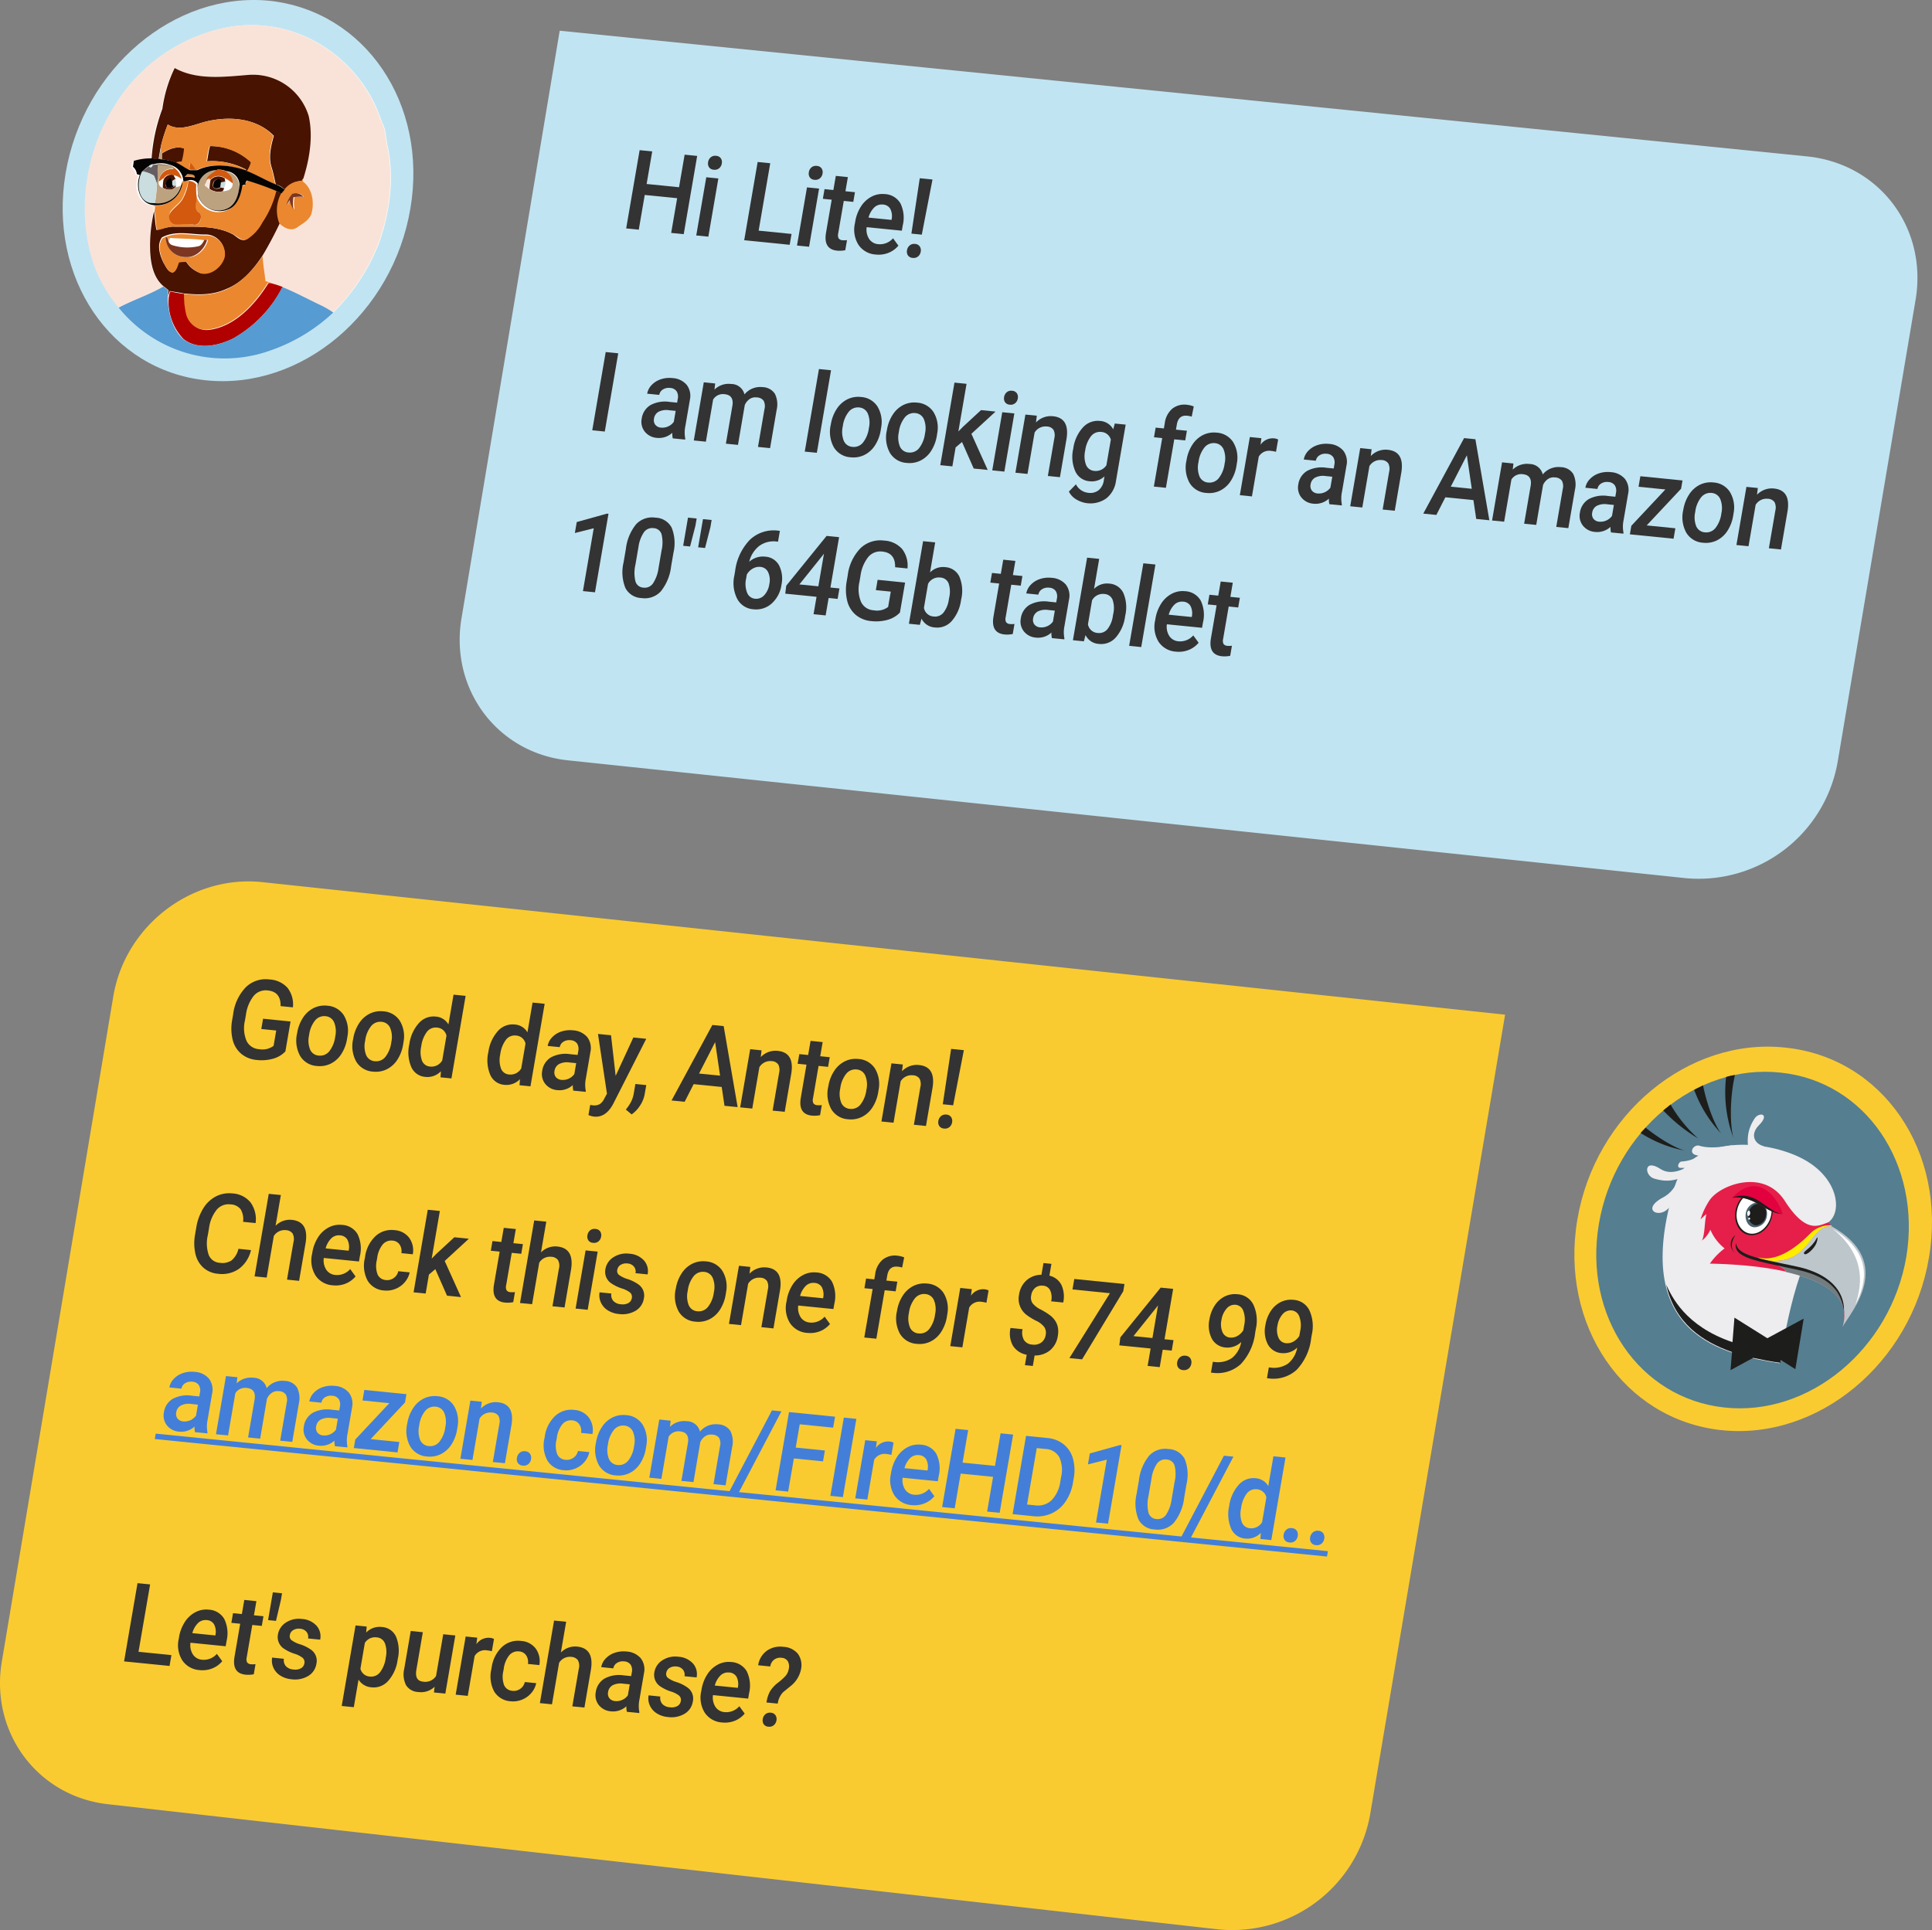 <svg xmlns="http://www.w3.org/2000/svg" width="393.39" height="393.118" viewBox="0 0 393.39 393.118"><rect x="0" y="0" width="393.39" height="393.118" fill="#808080" stroke="none"/><defs><linearGradient id="a" x1=".571" x2=".448" y1="7.115" y2="6.205" gradientUnits="objectBoundingBox"><stop offset="0" stop-color="#88b5c9"/><stop offset="1" stop-color="#557e90"/></linearGradient><linearGradient id="b" x1=".15" x2=".556" y1="14.503" y2="14.813" gradientUnits="objectBoundingBox"><stop offset="0" stop-color="#e51f49"/><stop offset=".021" stop-color="#e62347"/><stop offset=".499" stop-color="#f27721"/><stop offset=".836" stop-color="#f9ac09"/><stop offset="1" stop-color="#fcc000"/></linearGradient><linearGradient id="c" x1=".502" x2=".582" y1="74.407" y2="75.51" gradientUnits="objectBoundingBox"><stop offset="0" stop-color="#e3003f"/><stop offset=".161" stop-color="#e82334"/><stop offset=".57" stop-color="#f27718"/><stop offset=".859" stop-color="#f9ac07"/><stop offset="1" stop-color="#fcc000"/></linearGradient></defs><g data-name="CONSIERGE PAD DESKTOP EN"><path fill="#c1e4f2" d="m343.265 178.856-227.6-24c-14.4-1.5-24.1-14.5-21.7-28.9l20-119.7 254 25.6c14.7 1.5 24.5 14.5 22.1 29.1l-15.9 94.3a28.734 28.734 0 0 1-30.9 23.6Z" data-name="Path 1143"/><path fill="#facb30" d="m21.965 367.456 226.2 25.5a28.525 28.525 0 0 0 30.8-23.3l27.5-163-253.1-27c-14.4-1.5-27.9 8.9-30.3 23.3l-22.7 135.5c-2.4 14.4 7.3 27.4 21.6 29Z" data-name="Path 1144"/><path fill="#c1e4f2" d="M83.565 42.456c-3.6 21.4-22.2 37-41.6 35s-32.2-20.9-28.6-42.2 22.1-37 41.5-35.1c19.5 2.1 32.3 21 28.7 42.3Z" data-name="Path 1145"/><path fill="#facb30" d="M392.765 256.156c-3.6 21.5-22.6 37.3-42.4 35.1-19.7-2.2-32.8-21.3-29.2-42.8s22.6-37.2 42.3-35.1c19.9 2 33 21.2 29.3 42.8Z" data-name="Path 1146"/><path fill="url(#a)" d="M416.2 324.6c17.3 1.8 28.7 18.6 25.6 37.5-3.2 18.8-19.8 32.6-37.1 30.7s-28.7-18.6-25.5-37.4c3.2-18.9 19.8-32.7 37-30.8Z" data-name="Path 1147" transform="translate(-53.635 -106.144)"/><g fill="#edecee" data-name="Group 1562"><path d="M372.265 248.956c3-2.1 2.1-9.5-5.9-13.3s-22.2-4.3-25.3 5.8c-9.5 30.8 10 34.4 21.3 36.2 1-5.3 3.3-21.5 9.9-28.7Z" data-name="Path 1148"/><path d="M345.965 235.456a7.646 7.646 0 0 1-3.5 1.1c-.7 0-1.2 1.4-.2 1.3a6.083 6.083 0 0 0 2.2-.3c.4-.2 2.5-1.2 1.5-2.1Z" data-name="Path 1149"/><path d="M352.665 233.256c-3.3.6-5.3.5-6.6.1-1.2-.4-2.4 1.5-.7 1.9a13.719 13.719 0 0 0 4 .5c.9-.1 4.9-.6 3.3-2.5Z" data-name="Path 1150"/><path d="M345.865 236.056c-2.3 1.9-5.4 3.6-7.8 2-3.4-2.2-3.3 1.4-1.2 2 1.8.5 4.4 1.1 8.8-2Z" data-name="Path 1151"/><path d="M359.165 233.456c-2.2-.6-2.7-2.6-1-4.3 2.4-2.4-.1-2.8-1-1.2-.8 1.3-1.9 3.4-.9 7.3Z" data-name="Path 1152"/><path d="M341.665 240.156a6.21 6.21 0 0 1-3 3.7c-4.5 2.4-1.1 4.3.9 2.4a12.87 12.87 0 0 0 3.7-5.6Z" data-name="Path 1153"/></g><path fill="url(#b)" d="M425.9 355.1c-1.9.6-4.4 2.5-8.8-4.3-4.3-6.8-13.2-3.3-15.3-.3a14.539 14.539 0 0 0-1.9 4 13.069 13.069 0 0 1 1.2-1.1c-.4 1.4-.3 4.1-.9 5.4a5.969 5.969 0 0 0 1.7-2.2 9.6 9.6 0 0 0 2.9 3.8 13.565 13.565 0 0 0-3 3.1c14.5.3 29.9 3.3 27 12.9 1.6-2.9 6.2-11-2.9-21.3Z" data-name="Path 1154" transform="translate(-53.635 -106.144)"/><path fill="#ffec00" d="M360.365 256.756c8.2.8 8.3-7.5 12.7-7l-.2-.2a5.6 5.6 0 0 0-4.2 1.6c-1.1 1.1-6.1 6.3-10.8 4.9a9.252 9.252 0 0 0 3.1 1 1.628 1.628 0 0 1-.6-.3Z" data-name="Path 1155"/><path fill="#bdc6cb" d="M372.965 249.756c-4.5-.5-4.4 7.8-12.7 7 .9.8 3.2 1.3 3.4 2.3 7.9 1.8 13.4 5.2 11.5 11.2 1.6-2.9 10.9-13.1-2.2-20.5Z" data-name="Path 1156"/><path fill="#737c7f" d="m375.565 267.256-.6-2.9-2-2.8-2.3-1.8-2.9-1.3s-4.9-1-5.3-1a3.185 3.185 0 0 0-1 0c1 .5 2.1.9 2.2 1.6 6.6 1.5 11.4 4.1 11.8 8.3Z" data-name="Path 1157"/><path fill="#1d1d1b" d="M375.465 266.956c.1-2.7-1.4-7.2-9.6-9-8.1-1.7-12.1-2.3-12.4-4.8-.6 3 3.9 3.6 12.3 5.4 8.1 1.7 9.2 5.6 9.7 8.4Z" data-name="Path 1158"/><path fill="#1d1d1b" d="M369.865 252.256c-1.1 2.1-2.9 2.6-2.5 3.1s2.1-1.1 2.5-2.2c.3-.8.3-1.5 0-.9Z" data-name="Path 1159"/><g data-name="Group 1565"><g data-name="Group 1563"><path fill="#fff" d="M356.365 251.456c-2-.2-3.3-2.4-2.9-4.8s2.4-4.2 4.4-4 3.3 2.4 2.9 4.8-2.4 4.2-4.4 4Z" data-name="Path 1160"/><path fill="#1d1d1b" d="M357.865 242.756c1.9.2 3.2 2.3 2.8 4.6s-2.3 4.1-4.2 3.9-3.2-2.3-2.8-4.6 2.2-4.1 4.2-3.9m0-.2c-2.1-.2-4.1 1.6-4.5 4.1s.9 4.7 3 4.9 4.1-1.6 4.5-4.1c.5-2.5-.9-4.7-3-4.9Z" data-name="Path 1161"/></g><g data-name="Group 1564" transform="translate(-53.635 -106.144)"><path fill="#49626d" d="M411.7 351c1.2.1 1.9 1.4 1.7 2.8a2.579 2.579 0 0 1-2.6 2.3c-1.2-.1-1.9-1.4-1.7-2.8a2.65 2.65 0 0 1 2.6-2.3Z" data-name="Path 1162"/><path fill="#1d1d1b" d="M411.8 351.3a1.906 1.906 0 0 1 1.4 2.4 2.22 2.22 0 0 1-2.1 2 1.906 1.906 0 0 1-1.4-2.4 2.148 2.148 0 0 1 2.1-2Z" data-name="Path 1163"/><path fill="#fff" d="M409.8 352.7c.1 0 .2.3.2.6-.1.3-.2.5-.4.5-.1 0-.2-.3-.2-.6a.548.548 0 0 1 .4-.5Z" data-name="Path 1164"/><circle cx=".2" cy=".2" r=".2" fill="#fff" data-name="Ellipse 100" transform="rotate(-74.598 437.452 -91.582)"/></g><path fill="url(#c)" d="M406.3 350.1c4.4-.7 7.1 3.3 10.3 3.3-.5-2.3-4.6-9.3-10.3-3.3Z" data-name="Path 1165" transform="translate(-53.635 -106.144)"/><path fill="#1d1d1b" d="M352.665 243.956c4.4-.7 7.1 3.3 10.3 3.3-3.1-.3-5.5-5.2-10.3-3.3Z" data-name="Path 1166"/></g><path fill="#fff" d="M377.765 265.756c2.3-4.4 3.7-10.5-4.6-15.5 6.3 5.1 6.3 10.7 4.6 15.5Z" data-name="Path 1167"/><path fill="#1d1d1b" d="M353.365 251.556c-.3.4-1.5 2.5 0 3.7a2.266 2.266 0 0 1 0-3.7Z" data-name="Path 1168"/><path fill="#1d1d1b" d="m362.565 276.956 3 1.9 1.7-10.3-7.4 4-6.7-4.2-.4 5c-9.7-3.3-12.4-9.4-13.5-11.7 1.8 7.9 7.4 11.6 13.4 13.7l-.3 3.7 4.6-2.5c2 .4 3.9.8 5.6 1-.1-.2 0-.4 0-.6Z" data-name="Path 1169"/><g fill="#1d1d1b" data-name="Group 1566"><path d="M351.465 219.356a26.71 26.71 0 0 0 1.5 12.4c-.7-2.3-.8-8 .3-12.8a8.024 8.024 0 0 0-1.8.4Z" data-name="Path 1170"/><path d="M335.065 229.656c-.3.4-.7.7-1 1.1a25.512 25.512 0 0 0 9.1 3.6c-1.8-.4-5.1-2.3-8.1-4.7Z" data-name="Path 1171"/><path d="M350.465 230.856c-1.3-1.7-2.8-5.5-3.7-9.8l-1.8.9a25.681 25.681 0 0 0 5.5 8.9Z" data-name="Path 1172"/><path d="M338.665 226.156a33.512 33.512 0 0 0 7.1 5.7 27.576 27.576 0 0 1-5.6-6.9Z" data-name="Path 1173"/></g><g data-name="Group 1567"><g fill="#fff"><path d="M24.265 62.656c7 9.1 19.4 12.5 30.6 8.8a35.578 35.578 0 0 0 13-7.8 40.79 40.79 0 0 0 9.3-14.1c2.3-6.5 3.2-13.6 1.7-20.1-.3-1.6-.3-3.2-1.1-4.6a28.724 28.724 0 0 0-13-16.1 26.976 26.976 0 0 0-18.9-3.1 34.685 34.685 0 0 0-23 16.8c-6 10-7.2 22.8-3.1 32.9a31.849 31.849 0 0 0 4.5 7.3Z" data-name="Path 1174"/><path d="M45.265 38.956c.8 0 2.1-.4 2.1-1.5a4.188 4.188 0 0 0-1.6-1.1c0 .2.1.5.1.7a2 2 0 0 1-.2 1.3 3.111 3.111 0 0 0-.4.6Z" data-name="Path 1175"/><path d="m35.865 38.156.9-.3a3.329 3.329 0 0 0 .3-.6v-.2c0-.2 0-.5-.1-.6a4.465 4.465 0 0 0-1.7-.8c.1.2.3.5.4.7a2.953 2.953 0 0 1 .2 1.3v.5Z" data-name="Path 1176"/><path d="M33.165 36.756c0-.1.1-.4.1-.5a5.5 5.5 0 0 0-.9.7 1.118 1.118 0 0 0 .7 1.4 8.082 8.082 0 0 1 .1-1.6Z" data-name="Path 1177"/><path d="M40.565 50.156c.6-.1.9-.7 1.2-1.2-2.3-.5-4.8-.3-7.2-.5 0 .1-.1.4-.1.5a1.3 1.3 0 0 0 .9 1.1 11.362 11.362 0 0 0 5.2.1Z" data-name="Path 1178"/></g><g fill="#f9e3d8"><path d="M60.465 46.356a2.584 2.584 0 0 1-3.5-.9 44.221 44.221 0 0 1-3.6 6.8c.1 1.7.4 3.4.6 5.1.4.1.9.3 1.3.4.7.2 1.4.5 2.1.7 2.5 1.1 4.9 2.4 7.4 3.5a12.828 12.828 0 0 1 3 1.7 40.79 40.79 0 0 0 9.3-14.1c2.3-6.5 3.2-13.6 1.7-20.1-.3-1.6-.3-3.2-1.1-4.6a28.724 28.724 0 0 0-13-16.1 26.976 26.976 0 0 0-18.9-3.1 34.685 34.685 0 0 0-23 16.8c-6 10-7.2 22.8-3.1 32.9a29.838 29.838 0 0 0 4.5 7.3c3-1.6 6.2-2.6 9.1-4.3-2.1-1.7-2.7-4.6-2.8-7.4a35.317 35.317 0 0 1 .8-7.9c0-.3.1-.7.1-1a1.69 1.69 0 0 1-.5-.2c-2.6-.3-3.8-3.5-2.7-6.1-.2-.1-.4-.1-.6-.2a2.04 2.04 0 0 0-.8-1.5c.1-.4.1-.8.2-1.2a12.03 12.03 0 0 1 3.8-.5 29.589 29.589 0 0 1 2.2-10.2 26.59 26.59 0 0 1 2.5-8.3c4.4 2.5 9.9 1.8 15 1.4 5.4-.6 10.5 3.1 12.3 8.4.9 4.1.2 8.6-1.1 12.7v.6c1.8 1.3 2.3 4 1.8 6.4-.4 1.4-1.8 2.2-3 3Z" data-name="Path 1179"/><path d="M42.765 36.356c-.2.1-.5.3-.7.4-.1.3-.3.6-.4.9a5.5 5.5 0 0 0 .9.7 11.019 11.019 0 0 1 .2-1.8Z" data-name="Path 1180"/></g><g fill="#481300"><path d="M30.865 32.356a6.6 6.6 0 0 1 1.4.1c.2-.9.3-1.8.5-2.7a32.211 32.211 0 0 1 1.4-4.4c2.2 1.4 4.9.2 7.4-.5 4.9-1.3 10.6-.9 14.2 2.8-.6 2.1-1.1 4.3-.5 6.3.4 1.2.6 2.4.9 3.6a3.412 3.412 0 0 1 1.8 1.1 4.661 4.661 0 0 1 3.5-1.8 2.186 2.186 0 0 1 .3-.5c1.3-4.1 2-8.6 1.1-12.7a11.856 11.856 0 0 0-12.3-8.4c-5 .4-10.5 1.1-15-1.4a27.413 27.413 0 0 0-2.5 8.3 35.065 35.065 0 0 0-2.2 10.2Z" data-name="Path 1181"/><path d="M50.365 34.856a5.832 5.832 0 0 0 .8-1.8 11.869 11.869 0 0 0-8.4-3.3c-.3 1-.4 2.1-.6 3.1a14.671 14.671 0 0 1 8 1.7c-.1 0-.2.1-.3.1.1.1.4.1.5.2Z" data-name="Path 1182"/><path d="M37.065 32.956a8.574 8.574 0 0 0 .5-2.7c-1.5-.6-3.2.1-4.6 1v1.2a13.1 13.1 0 0 1 2.7.6c.4 0 .9-.1 1.4-.1Z" data-name="Path 1183"/><path d="M44.965 37.256c.3-.1.6-.1.9-.2 0-.2-.1-.5-.1-.7a2.167 2.167 0 0 0-2.9.3 11.019 11.019 0 0 0-.2 1.8 3.207 3.207 0 0 0 2.7.5 3.329 3.329 0 0 1 .3-.6c-.2-.1-.5-.1-.7-.2-.6.5-1.8.4-1.6-.6 0-1.1 1.6-1.4 1.6-.3Z" data-name="Path 1184"/><path d="M35.365 35.656a1.688 1.688 0 0 0-2.1 1.1 7.569 7.569 0 0 0-.1 1.5c.8.4 2 .7 2.7-.3h-.4c-.5.3-1.5.7-1.7-.1-.3-.6.3-1.2.8-1.5.5 0 .5.7.6 1.1v-.6c.2-.1.4-.3.6-.4a2.994 2.994 0 0 1-.4-.8Z" data-name="Path 1185"/><path d="M56.165 38.856a19.226 19.226 0 0 1-2.8 6.4 9.061 9.061 0 0 1-3.2 3.5c-1.1.5-1.9-.5-2.7-1-3.7-2-8.2-1.5-12.4-1.6a18.341 18.341 0 0 0-3.2.7c-.3-1.3-.3-2.6-.5-3.8a30.307 30.307 0 0 0-.8 7.9c.1 2.8.7 5.7 2.8 7.4.3.2.6.5.9.7v1.3c.1-.4.2-.7.3-1.1.9.2 1.9.3 2.8.5 2.8.3 5.9.4 8.7-.9 3.1-1.2 5.5-3.9 7.4-6.8a73.041 73.041 0 0 0 3.6-6.8 7.66 7.66 0 0 1 .4-6.1 3.079 3.079 0 0 1-1.3-.3Zm-15.5 16.7a5.652 5.652 0 0 1-2.8-2.3c-.5 0-1 .1-1.5.1-.3.7-.4 1.8-1.3 2.1-.9-.1-1.3-1.2-1.8-2-.7-1.5-1.4-3.5-.3-5.1 2.8-1.5 5.9-.6 8.7-.6a3.848 3.848 0 0 1 4 4.4c-.6 2.3-3 4-5 3.4Z" data-name="Path 1186"/></g><g fill="#eb872e"><path d="M41.565 24.856c-2.4.7-5.1 1.9-7.4.5a32.211 32.211 0 0 0-1.4 4.4 3.812 3.812 0 0 0 .1 1.5c1.4-.9 3.1-1.6 4.6-1a12.816 12.816 0 0 1-.5 2.7c-.5 0-.9.1-1.4.1 1.1.3 1.9 1.2 2.9 1.6a6.753 6.753 0 0 0 .2-1.4 3.449 3.449 0 0 1 .9 1.2.758.758 0 0 1 .4.2c3.2-1.5 6.7-1 9.8 0 .1 0 .2-.1.3-.1a14.671 14.671 0 0 0-8-1.7 15.469 15.469 0 0 1 .6-3.1 12.317 12.317 0 0 1 8.4 3.3 5.832 5.832 0 0 1-.8 1.8c2 .8 3.9 1.9 5.8 2.7-.3-1.2-.5-2.4-.9-3.6-.6-2-.1-4.3.5-6.3-3.5-3.7-9.1-4.1-14.1-2.8Z" data-name="Path 1187"/><path d="M60.465 46.356c1.1-.8 2.6-1.5 3-3 .6-2.4 0-5.1-1.8-6.4v-.6a2.186 2.186 0 0 1-.3.5 4.36 4.36 0 0 0-3.5 1.8c-.2.2-.4.5-.6.7a7.271 7.271 0 0 0-.4 6.1c.9 1 2.4 1.7 3.6.9Zm-1.4-5.6c-.2.4-.4.7-.6 1.1a3.7 3.7 0 0 1 1.2-2.4 2.007 2.007 0 0 1 2.2.6 12.1 12.1 0 0 0-1.9.1 7 7 0 0 0 0 2.5 3.379 3.379 0 0 1-.9-1.9Z" data-name="Path 1188"/><path d="m38.165 35.456-.6.6a7.387 7.387 0 0 1 2.1 0c0-.7-1-.5-1.5-.6Z" data-name="Path 1189"/><path d="M31.065 41.856a1.69 1.69 0 0 1 .5.2c0 .3-.1.7-.1 1 .3 1.3.2 2.6.5 3.8 1.1-.1 2.1-.7 3.2-.7 4.2.1 8.6-.4 12.4 1.6.8.4 1.6 1.4 2.7 1a9 9 0 0 0 3.2-3.5 19.226 19.226 0 0 0 2.8-6.4 46.3 46.3 0 0 0-5.9-2.1c-.2.3-.4.7-.6 1a6.37 6.37 0 0 1-.7.2c-.2 1.7-.7 3.6-2.3 4.6a4.6 4.6 0 0 1-6.7-2.4c-.1 1-.6 2.5.4 3.1s.2 2.9-1 2.5c-1.3-.3-2.7.1-4-.3-.9-.2-1.2-1.4-.8-2.3.7-1 1.7-1.6 2.4-2.6a12.806 12.806 0 0 0 1.3-3.9c-.4.1-.9.2-1.3.3v.2a5.346 5.346 0 0 1-6 4.7Z" data-name="Path 1190"/><path d="M35.165 55.556c.8-.3 1-1.4 1.3-2.1a7.568 7.568 0 0 1 1.5-.1 6.956 6.956 0 0 0 2.8 2.3c2 .6 4.4-1.1 5-3.3a3.8 3.8 0 0 0-4-4.4c-2.9 0-5.9-.9-8.7.6-1.1 1.6-.3 3.6.3 5.1.5.7.9 1.8 1.8 1.9Zm-1.2-7.2a1.024 1.024 0 0 1 .5.6c0-.1.1-.4.1-.5 2.4.2 4.9.1 7.2.5l.1-.1h.5c-.5 2-2.4 3.7-4.2 3.5a3.785 3.785 0 0 1-4.2-4Z" data-name="Path 1191"/><path d="M42.665 67.056c5-.7 9.1-5 11.9-9.5.3 0 .5.1.8.1-.4-.1-.9-.3-1.3-.4-.2-1.7-.5-3.4-.6-5.1-1.9 2.8-4.4 5.5-7.4 6.8-2.8 1.3-5.9 1.2-8.7.9a27.1 27.1 0 0 0 .4 4 4.228 4.228 0 0 0 4.9 3.2Z" data-name="Path 1192"/></g><g fill="#bda280"><path d="M32.865 29.756a25.579 25.579 0 0 0-.5 2.7c.2 0 .5 0 .6.1v-1.2a4.454 4.454 0 0 1-.1-1.6Z" data-name="Path 1193"/><path d="M30.765 41.356a4.913 4.913 0 0 0 6-3.5l-.9.3v-.4h-.6l.1.2h.4c-.6 1-1.9.7-2.7.3a1.118 1.118 0 0 1-.7-1.4 2.657 2.657 0 0 1 3-2.5.6.6 0 0 0-.1-.4 3 3 0 0 0-1-.4c-.7-.1-1.4-.1-2.1-.2-.2 1.3 0 2.6-.2 3.9a28.513 28.513 0 0 1-.4 4 2.2 2.2 0 0 1-.8.1Z" data-name="Path 1194"/><path d="M44.165 34.656a3.782 3.782 0 0 0-3.9 4.4 4.224 4.224 0 0 0 6.4 3.2 5.13 5.13 0 0 0 2-4.6 2.9 2.9 0 0 0-2.7-2.7c.7.6 1.6 1.3 1.4 2.5 0 1.2-1.2 1.5-2.1 1.5a3.207 3.207 0 0 1-2.7-.5c-.3-.2-.6-.5-.9-.7.1-.3.3-.6.4-.9.3-1.2 1.2-1.6 2.1-2.2Z" data-name="Path 1195"/></g><g fill="#060303"><path d="M50.265 36.756a58.94 58.94 0 0 1 5.9 2.1c.4.2.8.3 1.2.5a4.349 4.349 0 0 1 .6-.7 5.444 5.444 0 0 0-1.8-1.1c-2-.8-3.8-1.9-5.8-2.7a.758.758 0 0 1-.4-.2c-3.1-1-6.6-1.5-9.8 0h-1.5c-1-.4-1.9-1.2-2.9-1.6a13.1 13.1 0 0 0-2.7-.6c-.2 0-.5 0-.6-.1a6.6 6.6 0 0 1-1.4-.1 12.03 12.03 0 0 0-3.8.5c-.1.4-.1.8-.2 1.2a2.239 2.239 0 0 1 .8 1.5c.2.1.4.1.6.2-1 2.6.1 5.8 2.7 6.1a5.27 5.27 0 0 0 6-4.6 3.329 3.329 0 0 0-.3.6 4.835 4.835 0 0 1-6 3.5c-2.7-.4-3-4.2-1.7-6.5a7.552 7.552 0 0 1 1.4-1.1.844.844 0 0 1 .7-.2 5.324 5.324 0 0 1 3.3.1 4.18 4.18 0 0 1 1 .4 3.6 3.6 0 0 1 1.7 2.4c0 .2.1.5.1.6.4-.1.9-.2 1.3-.3a1.865 1.865 0 0 1 1.6.7 11.109 11.109 0 0 0 .1 2.6 4.622 4.622 0 0 0 6.7 2.4c1.5-1 2-2.9 2.3-4.6a6.37 6.37 0 0 1 .7-.2c-.2-.2 0-.5.2-.8Zm-12.7-.7.6-.6c.5.1 1.5-.1 1.5.7a7.413 7.413 0 0 0-2.1-.1Zm9.1 6.2a4.224 4.224 0 0 1-6.4-3.2 3.872 3.872 0 0 1 3.9-4.4l.1-.1a3.805 3.805 0 0 1 1.8.3 2.9 2.9 0 0 1 2.7 2.7c-.1 1.8-.6 3.7-2.1 4.7Z" data-name="Path 1196"/><path d="M44.965 38.056c0-.2.1-.7.1-.9 0-1.1-1.6-.7-1.6.3-.4 1.1.9 1.1 1.5.6Z" data-name="Path 1197"/><path d="m35.365 37.956-.1-.2c0-.1-.1-.3-.1-.4-.1-.4-.1-1.1-.6-1.1-.5.3-1.1.9-.8 1.5.2.9 1.1.6 1.6.2Z" data-name="Path 1198"/></g><g fill="#d2590d"><path d="M38.765 33.156a6.753 6.753 0 0 0-.2 1.4 7.518 7.518 0 0 0 1.5 0 .758.758 0 0 1-.4-.2 4.7 4.7 0 0 0-.9-1.2Z" data-name="Path 1199"/><path d="M45.765 36.256a9.062 9.062 0 0 1 1.6 1.1c.2-1.2-.7-1.9-1.4-2.5a5.23 5.23 0 0 0-1.8-.3l-.1.1c-.8.6-1.8 1-2.1 2.1a1.612 1.612 0 0 1 .7-.4c0 .1.1.2.1.3a2.208 2.208 0 0 1 3-.4Z" data-name="Path 1200"/><path d="M32.365 36.956a5.5 5.5 0 0 0 .9-.7c0 .1-.1.4-.1.5a1.545 1.545 0 0 1 2.1-1.1 3.805 3.805 0 0 1 1.7.8 3.6 3.6 0 0 0-1.7-2.4.6.6 0 0 0 .1.4 2.631 2.631 0 0 0-3 2.5Z" data-name="Path 1201"/><path d="M39.465 45.756c1.2.3 2-2 1-2.5-1-.6-.4-2.1-.4-3.1a11.329 11.329 0 0 1-.1-2.6 1.99 1.99 0 0 0-1.6-.7 9.486 9.486 0 0 1-1.3 3.9c-.7 1-1.7 1.6-2.4 2.6a1.561 1.561 0 0 0 .8 2.3c1.3.2 2.7-.2 4 .1Z" data-name="Path 1202"/></g><g><path fill="#665d60" d="M30.365 33.856a13.443 13.443 0 0 0-1.4 1.1 6.99 6.99 0 0 1 2.4.9c.2.5.4 1.1.6 1.6.3-1.3 0-2.6.2-3.9a14.92 14.92 0 0 1 2.1.2 6.139 6.139 0 0 0-3.3-.1c.2.4-.5.6-.6.2Z" data-name="Path 1203"/></g><g fill="#cadddf"><path d="M31.065 33.556a1.854 1.854 0 0 0-.7.2c.1.5.8.3.7-.2Z" data-name="Path 1204"/><path d="M31.565 41.356c.2-1.3.3-2.6.4-4-.2-.5-.4-1.1-.6-1.6a6.989 6.989 0 0 0-2.4-.9c-1.3 2.3-.9 6.1 1.7 6.5Z" data-name="Path 1205"/><path d="M45.865 36.956c-.3.1-.6.1-.9.2 0 .2-.1.7-.1.9.2.1.5.1.7.2a1.517 1.517 0 0 0 .3-1.3Z" data-name="Path 1206"/><path d="M35.865 37.756a2.745 2.745 0 0 0-.2-1.3c-.2.1-.4.3-.6.4v.6c0 .1.1.3.1.4a1.952 1.952 0 0 1 .7-.1Z" data-name="Path 1207"/></g><g fill="#7c3622"><path d="M61.765 40.056a2.055 2.055 0 0 0-2.2-.6 4.237 4.237 0 0 0-1.2 2.4c.2-.4.4-.7.6-1.1a5.449 5.449 0 0 0 .8 1.9 7 7 0 0 1 0-2.5 14.8 14.8 0 0 1 2-.1Z" data-name="Path 1208"/><path d="M37.965 52.356c1.9.1 3.7-1.6 4.2-3.5h-.5l-.1.1c-.3.5-.6 1.1-1.2 1.2a10.117 10.117 0 0 1-5.2-.2 1.188 1.188 0 0 1-.9-1.1c-.1-.3-.2-.5-.5-.6a4.01 4.01 0 0 0 4.2 4.1Z" data-name="Path 1209"/></g><g><path fill="#b10000" d="M37.365 69.056c2.8 2.2 6.8 1.5 10.1-.1a25.59 25.59 0 0 0 10.1-10.5 17.232 17.232 0 0 0-2.1-.7 2.2 2.2 0 0 0-.8-.1c-2.8 4.5-6.9 8.8-11.9 9.5a4.3 4.3 0 0 1-4.9-3.3 18.1 18.1 0 0 1-.4-4 27.414 27.414 0 0 1-2.8-.5c-.1.4-.2.7-.3 1.1a11.01 11.01 0 0 0 3 8.6Z" data-name="Path 1210"/></g><g><path fill="#569bd1" d="M54.865 71.456a35.578 35.578 0 0 0 13-7.8 17.789 17.789 0 0 0-3-1.7c-2.5-1.2-4.9-2.5-7.4-3.5a24.4 24.4 0 0 1-10.1 10.5c-3.2 1.6-7.2 2.3-10.1.1-2.2-2.1-3.1-5.4-3.1-8.7v-1.3c-.3-.2-.6-.5-.9-.7-2.9 1.7-6.1 2.7-9.1 4.3a27.662 27.662 0 0 0 30.7 8.8Z" data-name="Path 1211"/></g></g><path fill="#333" d="m123.147 87.891-2.553-.256 2.738-15.934 2.553.255Z" data-name="Path 5214"/><path fill="#333" d="M136.989 89.28a4.277 4.277 0 0 1-.094-1.134 4 4 0 0 1-3.1 1.036 3.456 3.456 0 0 1-2.52-1.289 3.21 3.21 0 0 1-.611-2.622 3.8 3.8 0 0 1 1.8-2.775 6.278 6.278 0 0 1 3.9-.64l1.509.152.134-.778a2.1 2.1 0 0 0-.224-1.519 1.691 1.691 0 0 0-1.353-.7 2.19 2.19 0 0 0-1.456.316 1.592 1.592 0 0 0-.737 1.1l-2.462-.247a3.378 3.378 0 0 1 .911-1.762 4.508 4.508 0 0 1 1.856-1.167 5.584 5.584 0 0 1 2.373-.25 4.115 4.115 0 0 1 2.889 1.354 3.682 3.682 0 0 1 .671 3.057l-.918 5.342a6.4 6.4 0 0 0-.023 2.591l-.032.186Zm-2.376-2.187a2.888 2.888 0 0 0 2.583-1.177l.384-2.234-1.327-.132a3.59 3.59 0 0 0-2.146.308 1.875 1.875 0 0 0-.938 1.386 1.545 1.545 0 0 0 .26 1.268 1.636 1.636 0 0 0 1.184.581" data-name="Path 5215"/><path fill="#333" d="m145.621 78.101-.141 1.244a4.121 4.121 0 0 1 3.411-1.139 2.775 2.775 0 0 1 2.7 2.119 4.135 4.135 0 0 1 3.677-1.48 3.063 3.063 0 0 1 2.512 1.355 4.862 4.862 0 0 1 .358 3.287l-1.337 7.783-2.462-.247 1.324-7.706a2.411 2.411 0 0 0-.172-1.7 1.785 1.785 0 0 0-1.419-.677 2.08 2.08 0 0 0-1.457.348 2.9 2.9 0 0 0-.963 1.2l-1.386 8.123-2.463-.247 1.339-7.794q.312-2.1-1.616-2.289a2.345 2.345 0 0 0-2.321 1.092l-1.475 8.582-2.461-.247 2.035-11.843Z" data-name="Path 5216"/><path fill="#333" d="m166.324 92.222-2.462-.247 2.89-16.814 2.462.248Z" data-name="Path 5217"/><path fill="#333" d="M169.185 86.373a7.939 7.939 0 0 1 1.177-3.072 5.507 5.507 0 0 1 2.161-1.966 5.039 5.039 0 0 1 2.784-.484 4.3 4.3 0 0 1 3.336 1.9 6.07 6.07 0 0 1 .789 4.25l-.1.625a8 8 0 0 1-1.16 3.069 5.432 5.432 0 0 1-2.15 1.955 5.067 5.067 0 0 1-2.809.487 4.273 4.273 0 0 1-3.427-2.042 6.477 6.477 0 0 1-.628-4.59Zm2.421.477a4.938 4.938 0 0 0 .208 2.933 2.056 2.056 0 0 0 1.768 1.229 2.39 2.39 0 0 0 2.121-.856 6.019 6.019 0 0 0 1.222-3.007 4.879 4.879 0 0 0-.225-2.918 2.068 2.068 0 0 0-1.76-1.245 2.4 2.4 0 0 0-2.093.843 5.9 5.9 0 0 0-1.241 3.021" data-name="Path 5218"/><path fill="#333" d="M180.604 87.518a7.935 7.935 0 0 1 1.177-3.071 5.511 5.511 0 0 1 2.162-1.967 5.035 5.035 0 0 1 2.783-.479 4.3 4.3 0 0 1 3.337 1.9 6.071 6.071 0 0 1 .791 4.244l-.1.625a7.994 7.994 0 0 1-1.161 3.069 5.425 5.425 0 0 1-2.15 1.955 5.057 5.057 0 0 1-2.809.487 4.268 4.268 0 0 1-3.427-2.042 6.48 6.48 0 0 1-.628-4.589Zm2.422.477a4.939 4.939 0 0 0 .207 2.933 2.06 2.06 0 0 0 1.768 1.23 2.392 2.392 0 0 0 2.121-.857 6.006 6.006 0 0 0 1.222-3.006 4.87 4.87 0 0 0-.225-2.918 2.064 2.064 0 0 0-1.76-1.246 2.4 2.4 0 0 0-2.093.843 5.9 5.9 0 0 0-1.24 3.021" data-name="Path 5219"/><path fill="#333" d="m195.883 90.02-1.3 1.1-.664 3.865-2.462-.247 2.89-16.814 2.462.247-1.667 9.7.949-.963 3.664-3.385 2.959.3-4.922 4.528 3.321 7.359-2.847-.286Z" data-name="Path 5220"/><path fill="#333" d="m204.504 96.05-2.462-.249 2.035-11.845 2.462.248Zm-.051-15.182a1.6 1.6 0 0 1 .536-.98 1.388 1.388 0 0 1 1.1-.3 1.242 1.242 0 0 1 .964.509 1.409 1.409 0 0 1 .19 1.055 1.557 1.557 0 0 1-.538.966 1.428 1.428 0 0 1-1.1.3 1.233 1.233 0 0 1-.959-.5 1.385 1.385 0 0 1-.188-1.039" data-name="Path 5221"/><path fill="#333" d="m211.11 84.665-.164 1.375a4.153 4.153 0 0 1 3.465-1.267q3.423.343 2.757 4.586l-1.345 7.827-2.462-.247 1.318-7.673a2.492 2.492 0 0 0-.164-1.715 1.7 1.7 0 0 0-1.382-.69 2.581 2.581 0 0 0-2.468 1.233l-1.449 8.429-2.461-.247 2.035-11.843Z" data-name="Path 5222"/><path fill="#333" d="M218.539 91.345a7.9 7.9 0 0 1 1.958-4.285 4.072 4.072 0 0 1 3.47-1.328 3.249 3.249 0 0 1 2.705 1.708l.316-1.182 2.219.222-1.975 11.483a5.437 5.437 0 0 1-1.973 3.544 5.583 5.583 0 0 1-6.118.205 3.864 3.864 0 0 1-1.5-1.594l1.441-1.481a3.172 3.172 0 0 0 2.546 1.736 2.784 2.784 0 0 0 2.059-.522 3.131 3.131 0 0 0 1.071-2.036l.137-.8a3.772 3.772 0 0 1-3.056 1 3.471 3.471 0 0 1-2.863-1.969 7.343 7.343 0 0 1-.434-4.7m2.412.476a4.943 4.943 0 0 0 .191 2.875 1.962 1.962 0 0 0 1.695 1.211 2.561 2.561 0 0 0 2.445-1.157l.9-5.21a2.134 2.134 0 0 0-1.957-1.567 2.318 2.318 0 0 0-2.069.851 6.08 6.08 0 0 0-1.2 3" data-name="Path 5223"/><path fill="#333" d="m234.945 99.101 1.7-9.873-1.672-.168.338-1.971 1.673.168.187-1.084a4.625 4.625 0 0 1 1.534-2.941 3.983 3.983 0 0 1 3.022-.789 5.15 5.15 0 0 1 1.344.336l-.418 2.074a4.371 4.371 0 0 0-.927-.182q-1.763-.177-2.1 1.782l-.181 1.051 2.23.223-.343 1.974-2.231-.223-1.7 9.873Z" data-name="Path 5224"/><path fill="#333" d="M241.615 93.637a7.982 7.982 0 0 1 1.177-3.071 5.511 5.511 0 0 1 2.162-1.967 5.029 5.029 0 0 1 2.784-.483 4.292 4.292 0 0 1 3.336 1.9 6.066 6.066 0 0 1 .791 4.244l-.1.625a8.009 8.009 0 0 1-1.16 3.069 5.429 5.429 0 0 1-2.149 1.955 5.063 5.063 0 0 1-2.81.487 4.266 4.266 0 0 1-3.427-2.042 6.475 6.475 0 0 1-.628-4.589Zm2.422.477a4.931 4.931 0 0 0 .208 2.933 2.058 2.058 0 0 0 1.768 1.23 2.393 2.393 0 0 0 2.121-.857 6.006 6.006 0 0 0 1.221-3.006 4.871 4.871 0 0 0-.223-2.913 2.065 2.065 0 0 0-1.76-1.245 2.4 2.4 0 0 0-2.094.842 5.9 5.9 0 0 0-1.24 3.021" data-name="Path 5225"/><path fill="#333" d="M259.816 92.022a5.572 5.572 0 0 0-.988-.188 2.445 2.445 0 0 0-2.521 1.167l-1.391 8.1-2.462-.247 2.035-11.843 2.35.235-.167 1.331a3 3 0 0 1 2.739-1.3 2.06 2.06 0 0 1 .843.241Z" data-name="Path 5226"/><path fill="#333" d="M270.682 102.687a4.282 4.282 0 0 1-.093-1.133 4 4 0 0 1-3.1 1.035 3.458 3.458 0 0 1-2.521-1.289 3.208 3.208 0 0 1-.61-2.621 3.794 3.794 0 0 1 1.8-2.776 6.277 6.277 0 0 1 3.9-.639l1.51.151.134-.777a2.1 2.1 0 0 0-.224-1.52 1.689 1.689 0 0 0-1.353-.7 2.19 2.19 0 0 0-1.456.316 1.586 1.586 0 0 0-.736 1.1l-2.463-.247a3.375 3.375 0 0 1 .911-1.762 4.494 4.494 0 0 1 1.851-1.164 5.551 5.551 0 0 1 2.378-.252 4.109 4.109 0 0 1 2.889 1.353 3.682 3.682 0 0 1 .671 3.057l-.918 5.342a6.443 6.443 0 0 0-.023 2.592l-.032.186Zm-2.376-2.187a2.885 2.885 0 0 0 2.584-1.177l.384-2.233-1.327-.133a3.593 3.593 0 0 0-2.147.308 1.878 1.878 0 0 0-.938 1.387 1.546 1.546 0 0 0 .26 1.268 1.637 1.637 0 0 0 1.184.58" data-name="Path 5227"/><path fill="#333" d="m279.283 91.501-.163 1.375a4.152 4.152 0 0 1 3.465-1.267q3.423.343 2.757 4.586l-1.345 7.827-2.463-.248 1.318-7.673a2.493 2.493 0 0 0-.163-1.715 1.7 1.7 0 0 0-1.382-.69 2.58 2.58 0 0 0-2.468 1.233l-1.449 8.429-2.461-.247 2.035-11.844Z" data-name="Path 5228"/><path fill="#333" d="m300.016 101.855-5.715-.573-1.833 3.59-2.664-.267 8.312-15.379 2.3.231 2.844 16.5-2.675-.268Zm-4.611-2.734 4.275.429-1-6.826Z" data-name="Path 5229"/><path fill="#333" d="m308.163 94.401-.142 1.244a4.126 4.126 0 0 1 3.411-1.144 2.775 2.775 0 0 1 2.7 2.12 4.134 4.134 0 0 1 3.677-1.48 3.06 3.06 0 0 1 2.512 1.355 4.867 4.867 0 0 1 .359 3.287l-1.338 7.782-2.461-.247 1.323-7.706a2.407 2.407 0 0 0-.172-1.7 1.787 1.787 0 0 0-1.419-.677 2.083 2.083 0 0 0-1.456.349 2.912 2.912 0 0 0-.965 1.2l-1.384 8.123-2.464-.247 1.34-7.794q.311-2.1-1.617-2.288a2.342 2.342 0 0 0-2.32 1.092l-1.476 8.582-2.46-.247 2.035-11.844Z" data-name="Path 5230"/><path fill="#333" d="M328.023 108.438a4.278 4.278 0 0 1-.094-1.134 4 4 0 0 1-3.1 1.036 3.454 3.454 0 0 1-2.521-1.289 3.207 3.207 0 0 1-.611-2.622 3.8 3.8 0 0 1 1.8-2.775 6.271 6.271 0 0 1 3.9-.639l1.51.151.134-.777a2.1 2.1 0 0 0-.223-1.52 1.693 1.693 0 0 0-1.354-.7 2.2 2.2 0 0 0-1.456.316 1.59 1.59 0 0 0-.736 1.1l-2.462-.247a3.378 3.378 0 0 1 .911-1.762 4.5 4.5 0 0 1 1.855-1.167 5.59 5.59 0 0 1 2.379-.252 4.115 4.115 0 0 1 2.889 1.354 3.682 3.682 0 0 1 .671 3.057l-.918 5.342a6.424 6.424 0 0 0-.023 2.592l-.032.186Zm-2.377-2.187a2.891 2.891 0 0 0 2.584-1.177l.384-2.233-1.327-.133a3.59 3.59 0 0 0-2.146.308 1.876 1.876 0 0 0-.939 1.386 1.545 1.545 0 0 0 .261 1.268 1.634 1.634 0 0 0 1.183.581" data-name="Path 5231"/><path fill="#333" d="m335.298 107.008 5.836.585-.365 2.124-8.9-.892.3-1.74 6.93-7.4-5.461-.548.368-2.145 8.582.861-.289 1.685Z" data-name="Path 5232"/><path fill="#333" d="M342.758 103.781a7.967 7.967 0 0 1 1.178-3.071 5.511 5.511 0 0 1 2.162-1.967 5.035 5.035 0 0 1 2.783-.484 4.3 4.3 0 0 1 3.337 1.9 6.071 6.071 0 0 1 .791 4.244l-.1.625a8 8 0 0 1-1.161 3.069 5.425 5.425 0 0 1-2.15 1.955 5.065 5.065 0 0 1-2.809.487 4.272 4.272 0 0 1-3.427-2.042 6.481 6.481 0 0 1-.628-4.589Zm2.423.477a4.932 4.932 0 0 0 .207 2.933 2.057 2.057 0 0 0 1.768 1.229 2.389 2.389 0 0 0 2.121-.856 6 6 0 0 0 1.221-3.007 4.86 4.86 0 0 0-.224-2.917 2.066 2.066 0 0 0-1.76-1.246 2.4 2.4 0 0 0-2.093.843 5.888 5.888 0 0 0-1.24 3.021" data-name="Path 5233"/><path fill="#333" d="m357.922 99.389-.164 1.375a4.155 4.155 0 0 1 3.466-1.267q3.423.343 2.757 4.586l-1.345 7.827-2.463-.248 1.318-7.672a2.493 2.493 0 0 0-.163-1.715 1.7 1.7 0 0 0-1.382-.69 2.58 2.58 0 0 0-2.468 1.233l-1.449 8.429-2.461-.246 2.035-11.843Z" data-name="Path 5234"/><path fill="#333" d="m121.15 120.631-2.453-.246 2.2-12.8-3.845.97.384-2.233 6.147-1.711.315.031Z" data-name="Path 5235"/><path fill="#333" d="M136.65 115.36a9.91 9.91 0 0 1-2.081 5.063 4.421 4.421 0 0 1-3.922 1.383 3.84 3.84 0 0 1-3.31-2.064 8.586 8.586 0 0 1-.374-5.165l.474-2.758a9.758 9.758 0 0 1 2.075-5.037 4.456 4.456 0 0 1 3.928-1.354 3.844 3.844 0 0 1 3.324 2.037 8.581 8.581 0 0 1 .36 5.136Zm-1.95-3.225a7.132 7.132 0 0 0 0-3.346 1.764 1.764 0 0 0-1.624-1.226 2.067 2.067 0 0 0-1.944.813 7.09 7.09 0 0 0-1.129 3.032l-.621 3.612a7.286 7.286 0 0 0 .007 3.386 1.767 1.767 0 0 0 1.625 1.276 2.041 2.041 0 0 0 1.927-.837 7.43 7.43 0 0 0 1.142-3.108Z" data-name="Path 5236"/><path fill="#333" d="m141.595 107.101-1.082 4.2-1.409-.141.985-5.736 1.763.177Zm3.05.306-1.084 4.2-1.406-.141.985-5.736 1.761.176Z" data-name="Path 5237"/><path fill="#333" d="m158.798 108.117-.378 2.2-.3-.031a4.99 4.99 0 0 0-3.515.895 5.828 5.828 0 0 0-2.051 3.235 4.161 4.161 0 0 1 3.262-1.043 3.4 3.4 0 0 1 2.829 1.8 5.991 5.991 0 0 1 .47 3.956 6.243 6.243 0 0 1-2 3.8 4.735 4.735 0 0 1-3.728 1.158 4.019 4.019 0 0 1-3.28-2.122 7.067 7.067 0 0 1-.579-4.757l.156-.908a11.117 11.117 0 0 1 3.019-6.379 7.043 7.043 0 0 1 5.844-1.83Zm-3.951 7.342a2.625 2.625 0 0 0-1.569.343 3.188 3.188 0 0 0-1.213 1.215l-.139.81a4.936 4.936 0 0 0 .2 2.888 1.905 1.905 0 0 0 1.6 1.224 2.2 2.2 0 0 0 1.884-.713 4.2 4.2 0 0 0 1.04-2.267 3.841 3.841 0 0 0-.244-2.419 1.869 1.869 0 0 0-1.567-1.081" data-name="Path 5238"/><path fill="#333" d="m169.091 119.66 1.834.184-.367 2.135-1.834-.184-.609 3.546-2.462-.247.61-3.546-6.373-.639.207-1.628 8.213-10.132 2.544.255Zm-6.321-.634 3.859.387 1.145-6.655-.244.331Z" data-name="Path 5239"/><path fill="#333" d="M183.244 124.754a5.484 5.484 0 0 1-2.512 1.485 8.746 8.746 0 0 1-3.322.257 5.661 5.661 0 0 1-3.126-1.238 5.39 5.39 0 0 1-1.757-2.82 9.552 9.552 0 0 1-.128-4.027l.215-1.248a9.61 9.61 0 0 1 2.571-5.483 5.792 5.792 0 0 1 4.817-1.582 5.249 5.249 0 0 1 3.684 1.712 5.517 5.517 0 0 1 1.091 3.967l-2.514-.252q.069-2.922-2.6-3.189a3.2 3.2 0 0 0-2.848 1.077 7.774 7.774 0 0 0-1.6 3.839l-.21 1.224a6.687 6.687 0 0 0 .318 4.11 3 3 0 0 0 2.556 1.708 3.762 3.762 0 0 0 2.963-.683l.536-3.119-3.04-.305.361-2.1 5.594.561Z" data-name="Path 5240"/><path fill="#333" d="M195.69 122.201a8.117 8.117 0 0 1-1.894 4.275 3.928 3.928 0 0 1-3.416 1.316 3.228 3.228 0 0 1-2.742-1.8l-.342 1.268-2.229-.224 2.89-16.813 2.463.247-1.049 6.108a3.733 3.733 0 0 1 3.1-1.07 3.391 3.391 0 0 1 2.875 1.925 7.459 7.459 0 0 1 .371 4.614Zm-2.422-.477a5.246 5.246 0 0 0-.132-2.954 1.894 1.894 0 0 0-1.659-1.145 2.49 2.49 0 0 0-2.507 1.285l-.84 4.882a2.128 2.128 0 0 0 2 1.771 2.2 2.2 0 0 0 1.944-.752 5.554 5.554 0 0 0 1.131-2.748Z" data-name="Path 5241"/><path fill="#333" d="m206.748 114.239-.5 2.879 1.935.194-.338 1.97-1.936-.193-1.136 6.61a1.489 1.489 0 0 0 .081 1.005 1.025 1.025 0 0 0 .834.39 3.578 3.578 0 0 0 .88-.023l-.353 2.058a5.815 5.815 0 0 1-1.665.089q-2.836-.283-2.255-3.667l1.152-6.709-1.8-.182.339-1.97 1.8.181.495-2.879Z" data-name="Path 5242"/><path fill="#333" d="M214.189 129.962a4.311 4.311 0 0 1-.1-1.134 3.992 3.992 0 0 1-3.1 1.036 3.454 3.454 0 0 1-2.521-1.289 3.207 3.207 0 0 1-.611-2.622 3.8 3.8 0 0 1 1.8-2.775 6.273 6.273 0 0 1 3.9-.639l1.511.151.134-.777a2.1 2.1 0 0 0-.224-1.52 1.691 1.691 0 0 0-1.354-.7 2.2 2.2 0 0 0-1.456.316 1.59 1.59 0 0 0-.736 1.1l-2.462-.247a3.371 3.371 0 0 1 .911-1.762 4.5 4.5 0 0 1 1.856-1.167 5.582 5.582 0 0 1 2.378-.252 4.115 4.115 0 0 1 2.889 1.354 3.678 3.678 0 0 1 .67 3.057l-.917 5.341a6.411 6.411 0 0 0-.023 2.593l-.032.186Zm-2.376-2.187a2.891 2.891 0 0 0 2.584-1.177l.383-2.233-1.328-.133a3.588 3.588 0 0 0-2.145.308 1.875 1.875 0 0 0-.938 1.386 1.545 1.545 0 0 0 .26 1.268 1.634 1.634 0 0 0 1.184.581" data-name="Path 5243"/><path fill="#333" d="M229.088 125.554a8.106 8.106 0 0 1-1.894 4.275 3.931 3.931 0 0 1-3.416 1.317 3.225 3.225 0 0 1-2.742-1.8l-.342 1.268-2.228-.224 2.889-16.813 2.462.247-1.049 6.108a3.732 3.732 0 0 1 3.1-1.07 3.388 3.388 0 0 1 2.874 1.925 7.45 7.45 0 0 1 .372 4.614Zm-2.422-.477a5.236 5.236 0 0 0-.133-2.952 1.891 1.891 0 0 0-1.656-1.147 2.494 2.494 0 0 0-2.51 1.286l-.839 4.882a2.127 2.127 0 0 0 2 1.77 2.2 2.2 0 0 0 1.945-.751 5.563 5.563 0 0 0 1.131-2.749Z" data-name="Path 5244"/><path fill="#333" d="m232.377 131.785-2.462-.247 2.89-16.813 2.462.247Z" data-name="Path 5245"/><path fill="#333" d="M239.454 132.718a4.561 4.561 0 0 1-3.521-1.973 5.8 5.8 0 0 1-.725-4.388l.056-.328a8.121 8.121 0 0 1 1.178-3.106 5.7 5.7 0 0 1 2.151-1.994 4.715 4.715 0 0 1 2.688-.522 3.864 3.864 0 0 1 3.194 1.891 6.681 6.681 0 0 1 .471 4.49l-.185 1.073-7.163-.718a3.536 3.536 0 0 0 .507 2.411 2.443 2.443 0 0 0 1.856 1.055 3.538 3.538 0 0 0 3.009-1.2l1.092 1.5a5.072 5.072 0 0 1-2.04 1.47 5.39 5.39 0 0 1-2.568.339m1.449-10.177a2.176 2.176 0 0 0-1.768.6 4.533 4.533 0 0 0-1.161 2.055l4.691.47.033-.2a3.258 3.258 0 0 0-.311-2.085 1.848 1.848 0 0 0-1.484-.845" data-name="Path 5246"/><path fill="#333" d="m251.019 118.679-.495 2.879 1.935.194-.338 1.97-1.936-.193-1.136 6.61a1.5 1.5 0 0 0 .08 1.005 1.027 1.027 0 0 0 .835.39 3.568 3.568 0 0 0 .879-.023l-.353 2.058a5.837 5.837 0 0 1-1.663.089q-2.84-.283-2.257-3.667l1.152-6.709-1.8-.182.339-1.97 1.8.181.5-2.879Z" data-name="Path 5247"/><path fill="#333" d="m139.218 47.694-2.554-.256 1.215-7.071-6.6-.662-1.214 7.072-2.564-.257 2.739-15.938 2.563.257-1.14 6.633 6.6.661 1.14-6.632 2.554.255Z" data-name="Path 5248"/><path fill="#333" d="m144.232 48.201-2.463-.247 2.04-11.853 2.461.248Zm-.051-15.183a1.6 1.6 0 0 1 .536-.98 1.389 1.389 0 0 1 1.1-.3 1.235 1.235 0 0 1 .963.51 1.4 1.4 0 0 1 .19 1.054 1.555 1.555 0 0 1-.536.966 1.434 1.434 0 0 1-1.1.3 1.229 1.229 0 0 1-.957-.5 1.384 1.384 0 0 1-.189-1.039" data-name="Path 5249"/><path fill="#333" d="m154.473 46.975 6.7.671-.38 2.211-9.26-.928 2.738-15.938 2.564.257Z" data-name="Path 5250"/><path fill="#333" d="m164.744 50.254-2.463-.246 2.036-11.844 2.462.246Zm-.051-15.182a1.6 1.6 0 0 1 .535-.981 1.4 1.4 0 0 1 1.1-.3 1.233 1.233 0 0 1 .964.51 1.405 1.405 0 0 1 .19 1.054 1.558 1.558 0 0 1-.537.965 1.428 1.428 0 0 1-1.1.3 1.225 1.225 0 0 1-.959-.5 1.381 1.381 0 0 1-.188-1.038" data-name="Path 5251"/><path fill="#333" d="m172.643 36.07-.495 2.879 1.936.194-.338 1.971-1.936-.194-1.136 6.61a1.491 1.491 0 0 0 .08 1.005 1.026 1.026 0 0 0 .834.39 3.576 3.576 0 0 0 .88-.023l-.353 2.058a5.809 5.809 0 0 1-1.664.089q-2.836-.283-2.256-3.667l1.153-6.709-1.8-.181.339-1.971 1.8.181.5-2.879Z" data-name="Path 5252"/><path fill="#333" d="M178.325 51.84a4.561 4.561 0 0 1-3.521-1.974 5.8 5.8 0 0 1-.725-4.387l.056-.328a8.115 8.115 0 0 1 1.178-3.106 5.7 5.7 0 0 1 2.151-1.995 4.712 4.712 0 0 1 2.687-.521 3.867 3.867 0 0 1 3.195 1.891 6.681 6.681 0 0 1 .47 4.49l-.184 1.073-7.163-.718a3.51 3.51 0 0 0 .508 2.41 2.435 2.435 0 0 0 1.855 1.055 3.538 3.538 0 0 0 3.009-1.2l1.093 1.5a5.1 5.1 0 0 1-2.041 1.47 5.4 5.4 0 0 1-2.568.339m1.449-10.178a2.172 2.172 0 0 0-1.768.6 4.533 4.533 0 0 0-1.161 2.055l4.69.47.034-.2a3.258 3.258 0 0 0-.311-2.085 1.85 1.85 0 0 0-1.484-.846" data-name="Path 5253"/><path fill="#333" d="M184.677 50.979a1.607 1.607 0 0 1 .552-.993 1.415 1.415 0 0 1 1.094-.306 1.233 1.233 0 0 1 .953.511 1.407 1.407 0 0 1 .2 1.069 1.573 1.573 0 0 1-.536.966 1.422 1.422 0 0 1-1.1.3 1.24 1.24 0 0 1-.965-.507 1.384 1.384 0 0 1-.192-1.04m3.012-3.189-2.117-.212 1.7-11.276 2.594.26Z" data-name="Path 5254"/><path fill="#333" d="M58.11 214.14a5.477 5.477 0 0 1-2.513 1.484 8.739 8.739 0 0 1-3.321.257 5.668 5.668 0 0 1-3.126-1.237 5.389 5.389 0 0 1-1.758-2.82 9.558 9.558 0 0 1-.127-4.028l.214-1.248a9.616 9.616 0 0 1 2.571-5.482 5.793 5.793 0 0 1 4.817-1.582 5.249 5.249 0 0 1 3.684 1.711 5.521 5.521 0 0 1 1.091 3.968l-2.51-.252q.068-2.922-2.6-3.189a3.2 3.2 0 0 0-2.849 1.077 7.783 7.783 0 0 0-1.6 3.838l-.211 1.225a6.688 6.688 0 0 0 .319 4.11 3 3 0 0 0 2.556 1.708 3.759 3.759 0 0 0 2.962-.684l.536-3.119-3.039-.3.361-2.1 5.593.562Z" data-name="Path 5255"/><path fill="#333" d="M60.515 210.349a7.961 7.961 0 0 1 1.177-3.072 5.507 5.507 0 0 1 2.161-1.966 5.029 5.029 0 0 1 2.784-.483 4.3 4.3 0 0 1 3.337 1.9 6.072 6.072 0 0 1 .791 4.244l-.1.625a7.994 7.994 0 0 1-1.161 3.069 5.426 5.426 0 0 1-2.15 1.955 5.049 5.049 0 0 1-2.809.487 4.27 4.27 0 0 1-3.427-2.042 6.48 6.48 0 0 1-.628-4.589Zm2.421.477a4.938 4.938 0 0 0 .208 2.933 2.054 2.054 0 0 0 1.768 1.229 2.394 2.394 0 0 0 2.121-.855 6.027 6.027 0 0 0 1.222-3.007 4.878 4.878 0 0 0-.225-2.918 2.065 2.065 0 0 0-1.76-1.245 2.4 2.4 0 0 0-2.093.842 5.9 5.9 0 0 0-1.241 3.021" data-name="Path 5256"/><path fill="#333" d="M71.932 211.495a7.955 7.955 0 0 1 1.177-3.072 5.516 5.516 0 0 1 2.162-1.966 5.026 5.026 0 0 1 2.783-.483 4.3 4.3 0 0 1 3.338 1.9 6.075 6.075 0 0 1 .79 4.244l-.1.625a7.994 7.994 0 0 1-1.161 3.069 5.426 5.426 0 0 1-2.15 1.955 5.056 5.056 0 0 1-2.809.486 4.269 4.269 0 0 1-3.427-2.041 6.482 6.482 0 0 1-.628-4.59Zm2.422.477a4.931 4.931 0 0 0 .208 2.933 2.056 2.056 0 0 0 1.767 1.229 2.391 2.391 0 0 0 2.121-.856 6.01 6.01 0 0 0 1.223-3.006 4.869 4.869 0 0 0-.226-2.918 2.063 2.063 0 0 0-1.76-1.245 2.4 2.4 0 0 0-2.093.842 5.892 5.892 0 0 0-1.24 3.021" data-name="Path 5257"/><path fill="#333" d="M83.35 212.662a8.038 8.038 0 0 1 1.93-4.277 3.993 3.993 0 0 1 3.435-1.343 3.222 3.222 0 0 1 2.592 1.6l1.042-6.064 2.462.247-2.89 16.813-2.228-.224.088-1.238a3.814 3.814 0 0 1-3.2 1.15 3.381 3.381 0 0 1-2.826-1.988 7.51 7.51 0 0 1-.408-4.673m2.421.477a5.127 5.127 0 0 0 .16 2.884 1.888 1.888 0 0 0 1.654 1.195 2.528 2.528 0 0 0 2.459-1.234l.87-5.057a2.1 2.1 0 0 0-1.944-1.642 2.24 2.24 0 0 0-2.02.837 6.258 6.258 0 0 0-1.179 3.017" data-name="Path 5258"/><path fill="#333" d="M99.441 214.275a8.039 8.039 0 0 1 1.93-4.277 3.993 3.993 0 0 1 3.436-1.342 3.216 3.216 0 0 1 2.591 1.6l1.042-6.064 2.463.246-2.89 16.814-2.229-.224.089-1.238a3.811 3.811 0 0 1-3.2 1.149 3.383 3.383 0 0 1-2.827-1.987 7.513 7.513 0 0 1-.408-4.674m2.421.478a5.123 5.123 0 0 0 .16 2.883 1.89 1.89 0 0 0 1.655 1.2 2.528 2.528 0 0 0 2.458-1.238l.87-5.058a2.1 2.1 0 0 0-1.943-1.642 2.244 2.244 0 0 0-2.021.838 6.258 6.258 0 0 0-1.179 3.017" data-name="Path 5259"/><path fill="#333" d="M116.732 222.124a4.287 4.287 0 0 1-.093-1.134 4 4 0 0 1-3.105 1.036 3.458 3.458 0 0 1-2.52-1.288 3.212 3.212 0 0 1-.612-2.622 3.794 3.794 0 0 1 1.8-2.776 6.279 6.279 0 0 1 3.9-.64l1.511.151.133-.776a2.1 2.1 0 0 0-.223-1.52 1.691 1.691 0 0 0-1.353-.7 2.2 2.2 0 0 0-1.457.316 1.59 1.59 0 0 0-.736 1.1l-2.462-.247a3.37 3.37 0 0 1 .911-1.763 4.5 4.5 0 0 1 1.855-1.167 5.586 5.586 0 0 1 2.378-.252 4.118 4.118 0 0 1 2.89 1.354 3.689 3.689 0 0 1 .671 3.057l-.918 5.341a6.414 6.414 0 0 0-.024 2.593l-.032.186Zm-2.375-2.187a2.879 2.879 0 0 0 2.583-1.178l.384-2.232-1.328-.133a3.588 3.588 0 0 0-2.145.308 1.876 1.876 0 0 0-.939 1.386 1.546 1.546 0 0 0 .261 1.268 1.633 1.633 0 0 0 1.184.581" data-name="Path 5260"/><path fill="#333" d="m125.356 219.113 3.609-7.811 2.624.264-6.7 13.2q-1.515 2.889-3.918 2.648a3.944 3.944 0 0 1-1.151-.318l.355-2.067.461.079a2.382 2.382 0 0 0 1.466-.225 2.712 2.712 0 0 0 .955-1.157l.53-.98-1.826-12.167 2.656.266Z" data-name="Path 5261"/><path fill="#333" d="m128.614 226.967-1.182-.986a8.816 8.816 0 0 0 1.1-1.656 5.876 5.876 0 0 0 .488-1.481l.355-2.069 2.219.222-.339 1.915a6.1 6.1 0 0 1-.942 2.272 6.426 6.426 0 0 1-1.7 1.783" data-name="Path 5262"/><path fill="#333" d="m146.952 221.379-5.714-.573-1.834 3.591-2.664-.267 8.312-15.379 2.3.231 2.844 16.5-2.675-.269Zm-4.61-2.733 4.275.429-1-6.826Z" data-name="Path 5263"/><path fill="#333" d="m155.068 213.92-.164 1.375a4.151 4.151 0 0 1 3.465-1.267q3.423.344 2.757 4.586l-1.345 7.827-2.463-.248 1.32-7.672a2.5 2.5 0 0 0-.164-1.715 1.7 1.7 0 0 0-1.381-.69 2.578 2.578 0 0 0-2.469 1.234l-1.449 8.428-2.462-.247 2.036-11.843Z" data-name="Path 5264"/><path fill="#333" d="m167.509 212.24-.495 2.879 1.935.194-.337 1.97-1.936-.194-1.137 6.611a1.5 1.5 0 0 0 .081 1 1.026 1.026 0 0 0 .834.39 3.577 3.577 0 0 0 .88-.023l-.353 2.058a5.843 5.843 0 0 1-1.664.089q-2.837-.285-2.256-3.667l1.153-6.71-1.8-.181.338-1.97 1.8.181.495-2.879Z" data-name="Path 5265"/><path fill="#333" d="M168.671 221.201a7.949 7.949 0 0 1 1.177-3.072 5.508 5.508 0 0 1 2.162-1.966 5.026 5.026 0 0 1 2.783-.484 4.294 4.294 0 0 1 3.337 1.9 6.07 6.07 0 0 1 .791 4.244l-.1.624a7.987 7.987 0 0 1-1.161 3.069 5.432 5.432 0 0 1-2.149 1.956 5.061 5.061 0 0 1-2.81.486 4.27 4.27 0 0 1-3.426-2.041 6.477 6.477 0 0 1-.629-4.59Zm2.422.476a4.943 4.943 0 0 0 .207 2.934 2.056 2.056 0 0 0 1.768 1.228 2.387 2.387 0 0 0 2.121-.855 6 6 0 0 0 1.222-3.006 4.862 4.862 0 0 0-.225-2.918 2.064 2.064 0 0 0-1.76-1.246 2.406 2.406 0 0 0-2.093.842 5.9 5.9 0 0 0-1.24 3.021" data-name="Path 5266"/><path fill="#333" d="m183.832 216.801-.164 1.375a4.153 4.153 0 0 1 3.465-1.267q3.423.344 2.758 4.586l-1.346 7.827-2.462-.247 1.319-7.673a2.5 2.5 0 0 0-.165-1.715 1.7 1.7 0 0 0-1.382-.69 2.58 2.58 0 0 0-2.468 1.234l-1.449 8.428-2.461-.247 2.035-11.843Z" data-name="Path 5267"/><path fill="#333" d="M191.064 228.301a1.6 1.6 0 0 1 .552-.993 1.412 1.412 0 0 1 1.094-.306 1.233 1.233 0 0 1 .953.511 1.411 1.411 0 0 1 .2 1.069 1.569 1.569 0 0 1-.537.966 1.422 1.422 0 0 1-1.1.3 1.241 1.241 0 0 1-.965-.506 1.382 1.382 0 0 1-.192-1.04m3.012-3.189-2.117-.213 1.7-11.276 2.593.26Z" data-name="Path 5268"/><path fill="#333" d="M51.105 254.601a6.526 6.526 0 0 1-2.427 3.8 6.041 6.041 0 0 1-4.287 1.023 5.121 5.121 0 0 1-2.951-1.215 5.315 5.315 0 0 1-1.631-2.774 9.763 9.763 0 0 1-.1-3.941l.256-1.488a10.624 10.624 0 0 1 1.422-3.9 6.622 6.622 0 0 1 2.579-2.437 5.913 5.913 0 0 1 3.356-.609 5.1 5.1 0 0 1 3.686 1.822 5.858 5.858 0 0 1 1.037 4.219l-2.553-.256a3.916 3.916 0 0 0-.5-2.572 2.74 2.74 0 0 0-2.053-.98 3.163 3.163 0 0 0-2.795 1.063 7.52 7.52 0 0 0-1.583 3.781l-.243 1.413a7.3 7.3 0 0 0 .179 4.03 2.575 2.575 0 0 0 2.274 1.611 3.356 3.356 0 0 0 2.4-.506 4.345 4.345 0 0 0 1.382-2.345Z" data-name="Path 5269"/><path fill="#333" d="M56.11 249.65a4.058 4.058 0 0 1 3.31-1.205q3.5.351 2.813 4.681l-1.33 7.739-2.462-.247 1.313-7.641a2.38 2.38 0 0 0-.194-1.784 1.794 1.794 0 0 0-1.355-.653 2.572 2.572 0 0 0-2.454 1.2l-1.454 8.461-2.461-.247 2.889-16.815 2.461.247Z" data-name="Path 5270"/><path fill="#333" d="M67.787 261.778a4.564 4.564 0 0 1-3.521-1.974 5.8 5.8 0 0 1-.725-4.388l.056-.328a8.1 8.1 0 0 1 1.178-3.105 5.692 5.692 0 0 1 2.151-1.994 4.706 4.706 0 0 1 2.688-.522 3.869 3.869 0 0 1 3.194 1.891 6.674 6.674 0 0 1 .47 4.49l-.184 1.073-7.162-.72a3.514 3.514 0 0 0 .508 2.411 2.44 2.44 0 0 0 1.855 1.054 3.535 3.535 0 0 0 3.009-1.2l1.093 1.5a5.106 5.106 0 0 1-2.041 1.472 5.416 5.416 0 0 1-2.568.338m1.444-10.175a2.169 2.169 0 0 0-1.768.6 4.528 4.528 0 0 0-1.161 2.054l4.689.471.034-.2a3.244 3.244 0 0 0-.31-2.085 1.848 1.848 0 0 0-1.484-.84" data-name="Path 5271"/><path fill="#333" d="M78.568 260.701a2.27 2.27 0 0 0 1.629-.427 2.239 2.239 0 0 0 .9-1.369l2.32.234a4.474 4.474 0 0 1-.993 2 4.824 4.824 0 0 1-1.881 1.353 4.767 4.767 0 0 1-2.305.337 4.2 4.2 0 0 1-3.371-1.976 6.483 6.483 0 0 1-.583-4.579l.048-.273a7.149 7.149 0 0 1 2.08-4.2 4.819 4.819 0 0 1 3.928-1.26 4.026 4.026 0 0 1 2.974 1.552 4.368 4.368 0 0 1 .737 3.364l-2.321-.234a2.429 2.429 0 0 0-.356-1.739 1.858 1.858 0 0 0-1.422-.81 2.278 2.278 0 0 0-2 .751 5.423 5.423 0 0 0-1.148 2.774l-.073.427a5.027 5.027 0 0 0 .151 2.937 1.949 1.949 0 0 0 1.695 1.134" data-name="Path 5272"/><path fill="#333" d="m88.638 258.48-1.3 1.105-.664 3.864-2.463-.246 2.889-16.815 2.463.247-1.666 9.7.949-.962 3.662-3.386 2.959.3-4.921 4.528 3.322 7.359-2.848-.285Z" data-name="Path 5273"/><path fill="#333" d="m105.032 250.314-.495 2.878 1.936.194-.338 1.971-1.936-.194-1.137 6.611a1.5 1.5 0 0 0 .081 1.005 1.022 1.022 0 0 0 .835.389 3.475 3.475 0 0 0 .879-.023l-.353 2.059a5.843 5.843 0 0 1-1.664.089q-2.836-.285-2.256-3.666l1.153-6.71-1.8-.182.338-1.971 1.8.182.5-2.879Z" data-name="Path 5274"/><path fill="#333" d="M110.158 255.07a4.058 4.058 0 0 1 3.311-1.2q3.5.351 2.812 4.681l-1.33 7.739-2.462-.247 1.313-7.641a2.389 2.389 0 0 0-.193-1.785 1.8 1.8 0 0 0-1.356-.653 2.573 2.573 0 0 0-2.454 1.2l-1.454 8.461-2.461-.246 2.889-16.815 2.461.247Z" data-name="Path 5275"/><path fill="#333" d="m119.663 266.758-2.462-.247 2.036-11.845 2.461.248Zm-.05-15.183a1.607 1.607 0 0 1 .535-.98 1.4 1.4 0 0 1 1.1-.3 1.234 1.234 0 0 1 .963.509 1.4 1.4 0 0 1 .19 1.055 1.546 1.546 0 0 1-.537.964 1.416 1.416 0 0 1-1.1.3 1.231 1.231 0 0 1-.96-.5 1.385 1.385 0 0 1-.188-1.039" data-name="Path 5276"/><path fill="#333" d="M128.647 264.385a1.159 1.159 0 0 0-.356-1.138 5.129 5.129 0 0 0-1.685-.838 8.192 8.192 0 0 1-1.973-.932 2.819 2.819 0 0 1-1.365-2.977 3.558 3.558 0 0 1 1.636-2.441 4.786 4.786 0 0 1 3.216-.724 4.394 4.394 0 0 1 3 1.369 3.264 3.264 0 0 1 .742 2.848l-2.461-.247a1.615 1.615 0 0 0-.309-1.328 1.806 1.806 0 0 0-1.311-.65 2.188 2.188 0 0 0-1.391.273 1.442 1.442 0 0 0-.7 1.032 1.035 1.035 0 0 0 .312 1 5.767 5.767 0 0 0 1.808.877 8.118 8.118 0 0 1 2.133 1.049 2.751 2.751 0 0 1 1.151 2.928 3.479 3.479 0 0 1-1.67 2.465 5.248 5.248 0 0 1-3.383.669 5.067 5.067 0 0 1-2.31-.766 3.662 3.662 0 0 1-1.394-1.61 3.5 3.5 0 0 1-.247-2.04l2.391.24a1.831 1.831 0 0 0 .409 1.516 2.287 2.287 0 0 0 1.523.671 2.476 2.476 0 0 0 1.549-.251 1.4 1.4 0 0 0 .686-.995" data-name="Path 5277"/><path fill="#333" d="M137.613 262.423a7.933 7.933 0 0 1 1.177-3.072 5.511 5.511 0 0 1 2.162-1.967 5.035 5.035 0 0 1 2.78-.483 4.292 4.292 0 0 1 3.337 1.9 6.071 6.071 0 0 1 .791 4.244l-.1.625a7.994 7.994 0 0 1-1.161 3.069 5.435 5.435 0 0 1-2.15 1.956 5.056 5.056 0 0 1-2.809.486 4.268 4.268 0 0 1-3.427-2.042 6.479 6.479 0 0 1-.628-4.589Zm2.422.476a4.952 4.952 0 0 0 .207 2.934 2.059 2.059 0 0 0 1.768 1.229 2.391 2.391 0 0 0 2.121-.857 6.006 6.006 0 0 0 1.223-3.005 4.873 4.873 0 0 0-.226-2.919 2.063 2.063 0 0 0-1.76-1.245 2.4 2.4 0 0 0-2.093.842 5.9 5.9 0 0 0-1.24 3.021" data-name="Path 5278"/><path fill="#333" d="m152.777 258.031-.165 1.375a4.156 4.156 0 0 1 3.466-1.267q3.423.344 2.757 4.586l-1.345 7.827-2.458-.251 1.318-7.673a2.5 2.5 0 0 0-.164-1.715 1.7 1.7 0 0 0-1.38-.69 2.582 2.582 0 0 0-2.47 1.234l-1.449 8.428-2.46-.247 2.035-11.843Z" data-name="Path 5279"/><path fill="#333" d="M164.392 271.466a4.559 4.559 0 0 1-3.52-1.973 5.8 5.8 0 0 1-.726-4.388l.056-.328a8.105 8.105 0 0 1 1.179-3.106 5.692 5.692 0 0 1 2.151-1.994 4.7 4.7 0 0 1 2.688-.521 3.868 3.868 0 0 1 3.194 1.89 6.68 6.68 0 0 1 .471 4.49l-.185 1.073-7.163-.718a3.53 3.53 0 0 0 .507 2.411 2.438 2.438 0 0 0 1.856 1.054 3.532 3.532 0 0 0 3.008-1.2l1.093 1.5a5.084 5.084 0 0 1-2.04 1.471 5.42 5.42 0 0 1-2.569.338m1.45-10.176a2.17 2.17 0 0 0-1.769.6 4.542 4.542 0 0 0-1.161 2.054l4.691.471.033-.2a3.253 3.253 0 0 0-.31-2.086 1.849 1.849 0 0 0-1.484-.844" data-name="Path 5280"/><path fill="#333" d="m175.983 272.407 1.7-9.874-1.672-.168.339-1.971 1.672.168.187-1.083a4.621 4.621 0 0 1 1.535-2.941 3.971 3.971 0 0 1 3.021-.789 5.107 5.107 0 0 1 1.344.335l-.418 2.074a4.369 4.369 0 0 0-.927-.182q-1.763-.177-2.1 1.783l-.181 1.05 2.23.224-.343 1.968-2.23-.224-1.7 9.873Z" data-name="Path 5281"/><path fill="#333" d="M182.653 266.939a7.972 7.972 0 0 1 1.178-3.072 5.509 5.509 0 0 1 2.162-1.966 5.026 5.026 0 0 1 2.783-.483 4.292 4.292 0 0 1 3.336 1.9 6.065 6.065 0 0 1 .792 4.244l-.1.625a8.01 8.01 0 0 1-1.161 3.069 5.436 5.436 0 0 1-2.149 1.955 5.056 5.056 0 0 1-2.811.487 4.269 4.269 0 0 1-3.426-2.042 6.48 6.48 0 0 1-.628-4.589Zm2.422.477a4.931 4.931 0 0 0 .208 2.933 2.056 2.056 0 0 0 1.768 1.229 2.392 2.392 0 0 0 2.121-.856 6.014 6.014 0 0 0 1.221-3.006 4.871 4.871 0 0 0-.224-2.918 2.066 2.066 0 0 0-1.76-1.245 2.4 2.4 0 0 0-2.093.842 5.888 5.888 0 0 0-1.241 3.021" data-name="Path 5282"/><path fill="#333" d="M200.855 265.325a5.607 5.607 0 0 0-.988-.188 2.444 2.444 0 0 0-2.522 1.172l-1.391 8.1-2.462-.247 2.035-11.845 2.35.236-.166 1.331a2.994 2.994 0 0 1 2.738-1.3 2.056 2.056 0 0 1 .843.24Z" data-name="Path 5283"/><path fill="#333" d="M212.922 271.879a2.128 2.128 0 0 0-.282-1.593 4.313 4.313 0 0 0-1.637-1.277 12.622 12.622 0 0 1-1.831-1.1 4.122 4.122 0 0 1-1.664-4.286 4.757 4.757 0 0 1 1.537-2.886 4.6 4.6 0 0 1 3.015-1.112l.41-2.387 1.621.164-.414 2.408a3.625 3.625 0 0 1 2.448 1.887 5.676 5.676 0 0 1 .364 3.583l-2.453-.245a3.548 3.548 0 0 0-.2-2.231 1.682 1.682 0 0 0-1.419-.949 2.143 2.143 0 0 0-1.617.417 2.45 2.45 0 0 0-.827 1.576 2.039 2.039 0 0 0 .279 1.581 4.711 4.711 0 0 0 1.652 1.273 13.916 13.916 0 0 1 1.873 1.158 4.784 4.784 0 0 1 1.075 1.126 3.746 3.746 0 0 1 .556 1.375 4.885 4.885 0 0 1-.022 1.747 4.65 4.65 0 0 1-1.563 2.893 4.833 4.833 0 0 1-3.156 1.065l-.366 2.134-1.611-.162.364-2.123a4.164 4.164 0 0 1-2.818-1.864 5.124 5.124 0 0 1-.481-3.589l2.462.246a3.091 3.091 0 0 0 .277 2.2 2.106 2.106 0 0 0 1.689.937 2.54 2.54 0 0 0 1.861-.426 2.35 2.35 0 0 0 .878-1.537" data-name="Path 5284"/><path fill="#333" d="m228.714 262.986-8.382 13.868-2.584-.259 8.259-13.213-7.63-.765.367-2.135 10.223 1.025Z" data-name="Path 5285"/><path fill="#333" d="m237.116 272.758 1.834.183-.367 2.135-1.834-.183-.609 3.546-2.462-.247.609-3.547-6.374-.639.208-1.626 8.214-10.134 2.543.255Zm-6.323-.635 3.861.388 1.144-6.656-.243.331Z" data-name="Path 5286"/><path fill="#333" d="M241.384 276.115a1.264 1.264 0 0 1 .992.528 1.47 1.47 0 0 1 .193 1.094 1.61 1.61 0 0 1-.552 1 1.471 1.471 0 0 1-1.135.3 1.284 1.284 0 0 1-.974-.51 1.388 1.388 0 0 1-.206-1.078 1.672 1.672 0 0 1 .556-1.019 1.437 1.437 0 0 1 1.126-.316" data-name="Path 5287"/><path fill="#333" d="M252.739 273.322a4.043 4.043 0 0 1-3.131 1.123 3.471 3.471 0 0 1-2.848-1.784 5.883 5.883 0 0 1-.489-3.984 7.232 7.232 0 0 1 1.077-2.8 5.164 5.164 0 0 1 2.016-1.824 4.706 4.706 0 0 1 2.635-.459 3.842 3.842 0 0 1 3.227 2.149 7.764 7.764 0 0 1 .482 4.937l-.128.744a11.193 11.193 0 0 1-2.935 6.4 7.044 7.044 0 0 1-5.774 1.759l-.3-.029.379-2.2.354.035a5.107 5.107 0 0 0 3.538-.8 5.375 5.375 0 0 0 1.892-3.268m-2.257-.905a2.508 2.508 0 0 0 1.467-.32 3.353 3.353 0 0 0 1.221-1.169l.179-1.04a5.188 5.188 0 0 0-.181-2.9 1.836 1.836 0 0 0-1.548-1.246 2.124 2.124 0 0 0-1.86.778 4.538 4.538 0 0 0-1.045 2.328 4.056 4.056 0 0 0 .222 2.482 1.83 1.83 0 0 0 1.545 1.091" data-name="Path 5288"/><path fill="#333" d="M264.138 274.466a4.041 4.041 0 0 1-3.13 1.122 3.468 3.468 0 0 1-2.848-1.783 5.886 5.886 0 0 1-.489-3.985 7.222 7.222 0 0 1 1.077-2.8 5.178 5.178 0 0 1 2.015-1.825 4.724 4.724 0 0 1 2.635-.459 3.843 3.843 0 0 1 3.227 2.15 7.755 7.755 0 0 1 .482 4.936l-.128.745a11.192 11.192 0 0 1-2.934 6.4 7.044 7.044 0 0 1-5.776 1.76l-.293-.03.379-2.2.354.036a5.12 5.12 0 0 0 3.538-.8 5.375 5.375 0 0 0 1.891-3.268m-2.256-.9a2.519 2.519 0 0 0 1.467-.321 3.345 3.345 0 0 0 1.221-1.169l.179-1.04a5.184 5.184 0 0 0-.182-2.9 1.833 1.833 0 0 0-1.548-1.246 2.123 2.123 0 0 0-1.86.778 4.539 4.539 0 0 0-1.045 2.328 4.048 4.048 0 0 0 .223 2.482 1.83 1.83 0 0 0 1.545 1.091" data-name="Path 5289"/><path fill="#437fd9" d="M39.704 291.68a4.309 4.309 0 0 1-.093-1.135 4 4 0 0 1-3.105 1.036 3.456 3.456 0 0 1-2.52-1.288 3.214 3.214 0 0 1-.612-2.623 3.8 3.8 0 0 1 1.8-2.776 6.278 6.278 0 0 1 3.9-.638l1.51.151.134-.777a2.106 2.106 0 0 0-.223-1.521 1.7 1.7 0 0 0-1.354-.7 2.195 2.195 0 0 0-1.456.316 1.589 1.589 0 0 0-.736 1.1l-2.462-.247a3.37 3.37 0 0 1 .911-1.763 4.5 4.5 0 0 1 1.855-1.167 5.585 5.585 0 0 1 2.379-.247 4.114 4.114 0 0 1 2.891 1.354 3.683 3.683 0 0 1 .671 3.056l-.918 5.342a6.411 6.411 0 0 0-.023 2.593l-.032.186Zm-2.372-2.188a2.879 2.879 0 0 0 2.583-1.178l.384-2.232-1.327-.134a3.593 3.593 0 0 0-2.145.309 1.872 1.872 0 0 0-.939 1.386 1.542 1.542 0 0 0 .261 1.268 1.63 1.63 0 0 0 1.183.581" data-name="Path 5290"/><path fill="#437fd9" d="m48.332 280.495-.142 1.244a4.127 4.127 0 0 1 3.411-1.139 2.779 2.779 0 0 1 2.7 2.12 4.13 4.13 0 0 1 3.675-1.48 3.064 3.064 0 0 1 2.513 1.355 4.867 4.867 0 0 1 .359 3.287l-1.337 7.783-2.463-.247 1.324-7.706a2.42 2.42 0 0 0-.171-1.7 1.789 1.789 0 0 0-1.421-.677 2.086 2.086 0 0 0-1.456.349 2.9 2.9 0 0 0-.964 1.2l-1.385 8.124-2.462-.247 1.339-7.795q.309-2.1-1.617-2.288a2.341 2.341 0 0 0-2.32 1.092l-1.475 8.582-2.462-.247 2.035-11.844Z" data-name="Path 5291"/><path fill="#437fd9" d="M68.197 294.537a4.3 4.3 0 0 1-.093-1.134 4 4 0 0 1-3.106 1.035 3.46 3.46 0 0 1-2.52-1.288 3.215 3.215 0 0 1-.611-2.622 3.8 3.8 0 0 1 1.8-2.777 6.277 6.277 0 0 1 3.9-.638l1.51.151.134-.777a2.1 2.1 0 0 0-.224-1.521 1.688 1.688 0 0 0-1.353-.7 2.188 2.188 0 0 0-1.456.315 1.59 1.59 0 0 0-.736 1.1l-2.463-.247a3.37 3.37 0 0 1 .911-1.763 4.5 4.5 0 0 1 1.856-1.167 5.566 5.566 0 0 1 2.377-.251 4.107 4.107 0 0 1 2.89 1.353 3.684 3.684 0 0 1 .671 3.057l-.918 5.342a6.425 6.425 0 0 0-.023 2.592l-.032.186Zm-2.376-2.188a2.879 2.879 0 0 0 2.583-1.178l.384-2.232-1.327-.134a3.6 3.6 0 0 0-2.146.309 1.873 1.873 0 0 0-.938 1.386 1.546 1.546 0 0 0 .26 1.268 1.635 1.635 0 0 0 1.184.581" data-name="Path 5292"/><path fill="#437fd9" d="m75.473 293.101 5.836.586-.365 2.124-8.9-.893.3-1.74 6.93-7.4-5.461-.548.368-2.146 8.582.861-.289 1.685Z" data-name="Path 5293"/><path fill="#437fd9" d="M82.932 289.879a7.971 7.971 0 0 1 1.177-3.072 5.511 5.511 0 0 1 2.162-1.967 5.038 5.038 0 0 1 2.784-.483 4.293 4.293 0 0 1 3.336 1.9 6.066 6.066 0 0 1 .791 4.244l-.1.625a8.009 8.009 0 0 1-1.16 3.069 5.435 5.435 0 0 1-2.15 1.956 5.06 5.06 0 0 1-2.81.486 4.266 4.266 0 0 1-3.426-2.042 6.474 6.474 0 0 1-.628-4.589Zm2.422.476a4.952 4.952 0 0 0 .207 2.934 2.06 2.06 0 0 0 1.768 1.229 2.394 2.394 0 0 0 2.122-.857 6.006 6.006 0 0 0 1.221-3.005 4.875 4.875 0 0 0-.224-2.919 2.066 2.066 0 0 0-1.76-1.245 2.407 2.407 0 0 0-2.094.842 5.9 5.9 0 0 0-1.24 3.021" data-name="Path 5294"/><path fill="#437fd9" d="m98.096 285.487-.164 1.375a4.152 4.152 0 0 1 3.464-1.267q3.424.344 2.758 4.585l-1.345 7.828-2.462-.248 1.318-7.672a2.491 2.491 0 0 0-.164-1.715 1.7 1.7 0 0 0-1.381-.69 2.581 2.581 0 0 0-2.469 1.234l-1.449 8.428-2.46-.247 2.035-11.843Z" data-name="Path 5295"/><path fill="#437fd9" d="M106.94 295.572a1.264 1.264 0 0 1 .991.527 1.47 1.47 0 0 1 .193 1.094 1.61 1.61 0 0 1-.552 1 1.466 1.466 0 0 1-1.134.3 1.285 1.285 0 0 1-.975-.51 1.387 1.387 0 0 1-.206-1.078 1.667 1.667 0 0 1 .556-1.019 1.434 1.434 0 0 1 1.127-.315" data-name="Path 5296"/><path fill="#437fd9" d="M115.156 297.308a2.272 2.272 0 0 0 1.629-.427 2.238 2.238 0 0 0 .895-1.369l2.32.234a4.462 4.462 0 0 1-.992 2 4.816 4.816 0 0 1-1.883 1.353 4.759 4.759 0 0 1-2.3.337 4.2 4.2 0 0 1-3.371-1.976 6.493 6.493 0 0 1-.584-4.579l.048-.273a7.154 7.154 0 0 1 2.08-4.195 4.818 4.818 0 0 1 3.927-1.26 4.027 4.027 0 0 1 2.975 1.551 4.363 4.363 0 0 1 .737 3.365l-2.321-.234a2.429 2.429 0 0 0-.355-1.739 1.857 1.857 0 0 0-1.422-.81 2.284 2.284 0 0 0-2.006.751 5.431 5.431 0 0 0-1.147 2.774l-.074.427a5.034 5.034 0 0 0 .152 2.937 1.952 1.952 0 0 0 1.7 1.134" data-name="Path 5297"/><path fill="#437fd9" d="M121.366 293.733a7.957 7.957 0 0 1 1.179-3.072 5.505 5.505 0 0 1 2.162-1.967 5.029 5.029 0 0 1 2.782-.482 4.29 4.29 0 0 1 3.337 1.9 6.067 6.067 0 0 1 .791 4.243l-.1.625a8 8 0 0 1-1.161 3.07 5.437 5.437 0 0 1-2.149 1.955 5.06 5.06 0 0 1-2.81.486 4.266 4.266 0 0 1-3.426-2.042 6.485 6.485 0 0 1-.629-4.589Zm2.424.477a4.933 4.933 0 0 0 .206 2.933 2.06 2.06 0 0 0 1.769 1.229 2.39 2.39 0 0 0 2.12-.857 5.988 5.988 0 0 0 1.222-3.005 4.858 4.858 0 0 0-.225-2.919 2.061 2.061 0 0 0-1.76-1.244 2.4 2.4 0 0 0-2.092.842 5.863 5.863 0 0 0-1.24 3.021" data-name="Path 5298"/><path fill="#437fd9" d="m136.561 289.344-.141 1.244a4.124 4.124 0 0 1 3.411-1.139 2.776 2.776 0 0 1 2.7 2.12 4.132 4.132 0 0 1 3.676-1.48 3.063 3.063 0 0 1 2.513 1.354 4.862 4.862 0 0 1 .358 3.287l-1.337 7.783-2.462-.246 1.324-7.707a2.412 2.412 0 0 0-.172-1.7 1.785 1.785 0 0 0-1.42-.677 2.075 2.075 0 0 0-1.456.349 2.889 2.889 0 0 0-.964 1.2l-1.385 8.123-2.462-.247 1.339-7.794q.309-2.1-1.617-2.288a2.34 2.34 0 0 0-2.32 1.091l-1.475 8.582-2.462-.247 2.035-11.843Z" data-name="Path 5299"/><path fill="#437fd9" d="m150.332 304.164-1.935-.193 8.781-16.724 1.933.193Z" data-name="Path 5300"/><path fill="#437fd9" d="m167.582 297.633-5.937-.6-1.161 6.755-2.563-.258 2.738-15.937 9.373.939-.385 2.234-6.808-.683-.815 4.739 5.938.6Z" data-name="Path 5301"/><path fill="#437fd9" d="m171.632 304.91-2.553-.256 2.74-15.937 2.552.255Z" data-name="Path 5302"/><path fill="#437fd9" d="M181.507 296.324a5.485 5.485 0 0 0-.988-.187 2.443 2.443 0 0 0-2.521 1.171l-1.391 8.1-2.462-.247 2.035-11.844 2.35.235-.167 1.332a3 3 0 0 1 2.739-1.3 2.044 2.044 0 0 1 .843.241Z" data-name="Path 5303"/><path fill="#437fd9" d="M185.648 306.539a4.565 4.565 0 0 1-3.521-1.974 5.8 5.8 0 0 1-.725-4.388l.056-.328a8.093 8.093 0 0 1 1.178-3.1 5.7 5.7 0 0 1 2.151-2 4.706 4.706 0 0 1 2.688-.521 3.868 3.868 0 0 1 3.194 1.89 6.681 6.681 0 0 1 .471 4.49l-.185 1.073-7.163-.718a3.528 3.528 0 0 0 .507 2.412 2.443 2.443 0 0 0 1.856 1.054 3.539 3.539 0 0 0 3.009-1.2l1.092 1.5a5.084 5.084 0 0 1-2.04 1.471 5.416 5.416 0 0 1-2.568.339m1.449-10.177a2.171 2.171 0 0 0-1.769.6 4.548 4.548 0 0 0-1.161 2.054l4.69.471.034-.2a3.255 3.255 0 0 0-.31-2.086 1.847 1.847 0 0 0-1.484-.844" data-name="Path 5304"/><path fill="#437fd9" d="m203.549 308.111-2.554-.256 1.215-7.071-6.6-.662-1.214 7.071-2.564-.257 2.743-15.935 2.563.257-1.14 6.632 6.6.662 1.14-6.633 2.554.256Z" data-name="Path 5305"/><path fill="#437fd9" d="m206.183 308.375 2.738-15.938 4.358.437a6.107 6.107 0 0 1 3.308 1.289 5.692 5.692 0 0 1 1.887 2.907 8.878 8.878 0 0 1 .15 4.045l-.137.8a9.646 9.646 0 0 1-1.521 3.9 6.872 6.872 0 0 1-2.837 2.41 7.078 7.078 0 0 1-3.7.576Zm4.918-13.448-1.975 11.493 1.672.168a4 4 0 0 0 3.33-1.053 6.775 6.775 0 0 0 1.772-3.8l.152-.887a6.256 6.256 0 0 0-.363-4.066 3.325 3.325 0 0 0-2.793-1.673Z" data-name="Path 5306"/><path fill="#437fd9" d="m225.618 310.324-2.452-.245 2.2-12.8-3.845.97.383-2.233 6.148-1.71.314.031Z" data-name="Path 5307"/><path fill="#437fd9" d="M241.118 305.052a9.914 9.914 0 0 1-2.081 5.064 4.426 4.426 0 0 1-3.924 1.383 3.838 3.838 0 0 1-3.308-2.064 8.588 8.588 0 0 1-.375-5.166l.473-2.757a9.766 9.766 0 0 1 2.077-5.037 4.454 4.454 0 0 1 3.928-1.354 3.844 3.844 0 0 1 3.323 2.036 8.576 8.576 0 0 1 .361 5.137Zm-1.951-3.224a7.12 7.12 0 0 0 0-3.347 1.762 1.762 0 0 0-1.623-1.225 2.067 2.067 0 0 0-1.943.812 7.1 7.1 0 0 0-1.129 3.032l-.621 3.613a7.286 7.286 0 0 0 .007 3.386 1.766 1.766 0 0 0 1.624 1.276 2.041 2.041 0 0 0 1.926-.837 7.425 7.425 0 0 0 1.143-3.108Z" data-name="Path 5308"/><path fill="#437fd9" d="m242.365 313.395-1.933-.194 8.781-16.723 1.933.193Z" data-name="Path 5309"/><path fill="#437fd9" d="M250.29 306.684a8.043 8.043 0 0 1 1.931-4.277 3.993 3.993 0 0 1 3.436-1.342 3.214 3.214 0 0 1 2.59 1.6l1.043-6.064 2.463.247-2.89 16.814-2.229-.224.089-1.239a3.815 3.815 0 0 1-3.2 1.15 3.38 3.38 0 0 1-2.827-1.987 7.528 7.528 0 0 1-.408-4.674m2.422.478a5.122 5.122 0 0 0 .16 2.883 1.893 1.893 0 0 0 1.655 1.2 2.528 2.528 0 0 0 2.458-1.234l.87-5.058a2.1 2.1 0 0 0-1.944-1.642 2.242 2.242 0 0 0-2.02.838 6.244 6.244 0 0 0-1.179 3.017" data-name="Path 5310"/><path fill="#437fd9" d="M263.054 311.228a1.263 1.263 0 0 1 .991.528 1.474 1.474 0 0 1 .193 1.094 1.6 1.6 0 0 1-.552 1 1.466 1.466 0 0 1-1.134.3 1.285 1.285 0 0 1-.975-.51 1.386 1.386 0 0 1-.206-1.079 1.672 1.672 0 0 1 .556-1.019 1.441 1.441 0 0 1 1.127-.315" data-name="Path 5311"/><path fill="#437fd9" d="M268.455 311.77a1.265 1.265 0 0 1 .991.528 1.478 1.478 0 0 1 .192 1.094 1.6 1.6 0 0 1-.552 1 1.465 1.465 0 0 1-1.134.3 1.287 1.287 0 0 1-.975-.509 1.39 1.39 0 0 1-.206-1.079 1.675 1.675 0 0 1 .556-1.019 1.441 1.441 0 0 1 1.128-.315" data-name="Path 5312"/><path fill="#437fd9" d="m31.517 293.084.187-1.1 238.684 23.939-.187 1.093Z" data-name="Path 5313"/><path fill="#333" d="m28.203 336.418 6.7.672-.38 2.211-9.259-.929 2.738-15.937 2.564.256Z" data-name="Path 5314"/><path fill="#333" d="M40.643 340.138a4.564 4.564 0 0 1-3.521-1.974 5.8 5.8 0 0 1-.725-4.388l.056-.328a8.122 8.122 0 0 1 1.178-3.1 5.685 5.685 0 0 1 2.151-1.994 4.7 4.7 0 0 1 2.687-.522 3.868 3.868 0 0 1 3.195 1.891 6.675 6.675 0 0 1 .47 4.49l-.184 1.073-7.163-.718a3.518 3.518 0 0 0 .508 2.412 2.436 2.436 0 0 0 1.855 1.053 3.535 3.535 0 0 0 3.009-1.2l1.093 1.5a5.1 5.1 0 0 1-2.041 1.471 5.416 5.416 0 0 1-2.568.338m1.449-10.181a2.172 2.172 0 0 0-1.768.6 4.524 4.524 0 0 0-1.161 2.054l4.69.471.034-.2a3.253 3.253 0 0 0-.311-2.086 1.848 1.848 0 0 0-1.484-.845" data-name="Path 5315"/><path fill="#333" d="m52.208 326.101-.5 2.879 1.936.193-.338 1.971-1.936-.193-1.136 6.611a1.5 1.5 0 0 0 .08 1 1.029 1.029 0 0 0 .835.39 3.578 3.578 0 0 0 .88-.023l-.354 2.059a5.836 5.836 0 0 1-1.663.088q-2.838-.285-2.257-3.666l1.153-6.71-1.8-.181.339-1.971 1.8.181.495-2.879Z" data-name="Path 5316"/><path fill="#333" d="m57.197 325.864-1 4.254-1.611-.161.97-5.649 1.874.189Z" data-name="Path 5317"/><path fill="#333" d="M61.976 338.781a1.159 1.159 0 0 0-.355-1.137 5.116 5.116 0 0 0-1.689-.843 8.153 8.153 0 0 1-1.973-.932 2.82 2.82 0 0 1-1.365-2.977 3.561 3.561 0 0 1 1.636-2.441 4.782 4.782 0 0 1 3.217-.724 4.394 4.394 0 0 1 3 1.369 3.264 3.264 0 0 1 .742 2.848l-2.462-.247a1.615 1.615 0 0 0-.308-1.328 1.8 1.8 0 0 0-1.31-.65 2.186 2.186 0 0 0-1.393.273 1.44 1.44 0 0 0-.7 1.032 1.037 1.037 0 0 0 .313 1 5.781 5.781 0 0 0 1.807.877 8.086 8.086 0 0 1 2.133 1.05 2.742 2.742 0 0 1 1.151 2.927 3.476 3.476 0 0 1-1.67 2.465 5.248 5.248 0 0 1-3.383.668 5.058 5.058 0 0 1-2.31-.765 3.674 3.674 0 0 1-1.394-1.61 3.5 3.5 0 0 1-.247-2.041l2.392.241a1.822 1.822 0 0 0 .41 1.516 2.276 2.276 0 0 0 1.522.67 2.461 2.461 0 0 0 1.548-.251 1.392 1.392 0 0 0 .686-.995" data-name="Path 5318"/><path fill="#333" d="M80.963 338.058a8.036 8.036 0 0 1-1.909 4.267 3.917 3.917 0 0 1-3.381 1.326 3.341 3.341 0 0 1-2.667-1.57l-.965 5.615-2.463-.247 2.818-16.4 2.27.227-.106 1.214a3.793 3.793 0 0 1 3.193-1.127 3.376 3.376 0 0 1 2.869 1.93 7.474 7.474 0 0 1 .369 4.6Zm-2.414-.476a5.13 5.13 0 0 0-.169-2.879 1.926 1.926 0 0 0-1.691-1.227 2.446 2.446 0 0 0-2.4 1.128l-.9 5.254a2.091 2.091 0 0 0 1.95 1.6 2.263 2.263 0 0 0 2.015-.839 6.188 6.188 0 0 0 1.2-3.036" data-name="Path 5319"/><path fill="#333" d="M88.495 343.534a3.98 3.98 0 0 1-3.317 1.07 3.055 3.055 0 0 1-2.506-1.4 4.9 4.9 0 0 1-.357-3.354l1.319-7.673 2.463.247-1.313 7.64q-.389 2.254 1.345 2.429a2.611 2.611 0 0 0 2.659-1.148l1.462-8.505 2.462.247-2.035 11.843-2.32-.232Z" data-name="Path 5320"/><path fill="#333" d="M100.146 336.307a5.561 5.561 0 0 0-.987-.188 2.443 2.443 0 0 0-2.521 1.172l-1.392 8.1-2.462-.247 2.035-11.843 2.351.235-.166 1.332a2.992 2.992 0 0 1 2.737-1.3 2.056 2.056 0 0 1 .843.24Z" data-name="Path 5321"/><path fill="#333" d="M104.332 344.365a2.277 2.277 0 0 0 1.63-.426 2.247 2.247 0 0 0 .9-1.369l2.32.233a4.467 4.467 0 0 1-.992 2 4.823 4.823 0 0 1-1.883 1.353 4.76 4.76 0 0 1-2.3.337 4.2 4.2 0 0 1-3.371-1.975 6.494 6.494 0 0 1-.584-4.579l.048-.274a7.16 7.16 0 0 1 2.08-4.2 4.817 4.817 0 0 1 3.927-1.259 4.023 4.023 0 0 1 2.975 1.551 4.365 4.365 0 0 1 .737 3.364l-2.321-.233a2.427 2.427 0 0 0-.356-1.739 1.854 1.854 0 0 0-1.422-.811 2.286 2.286 0 0 0-2 .752 5.431 5.431 0 0 0-1.147 2.773l-.073.428a5.028 5.028 0 0 0 .151 2.937 1.953 1.953 0 0 0 1.695 1.133" data-name="Path 5322"/><path fill="#333" d="M114.205 336.559a4.057 4.057 0 0 1 3.31-1.205q3.5.351 2.812 4.681l-1.329 7.739-2.463-.247 1.314-7.641a2.392 2.392 0 0 0-.193-1.784 1.8 1.8 0 0 0-1.357-.653 2.571 2.571 0 0 0-2.453 1.2l-1.454 8.462-2.461-.247 2.889-16.814 2.461.247Z" data-name="Path 5323"/><path fill="#333" d="M127.641 348.641a4.287 4.287 0 0 1-.094-1.134 4 4 0 0 1-3.105 1.035 3.458 3.458 0 0 1-2.52-1.288 3.215 3.215 0 0 1-.612-2.622 3.8 3.8 0 0 1 1.8-2.776 6.27 6.27 0 0 1 3.9-.639l1.51.151.134-.777a2.1 2.1 0 0 0-.224-1.52 1.69 1.69 0 0 0-1.353-.7 2.183 2.183 0 0 0-1.456.316 1.586 1.586 0 0 0-.736 1.1l-2.463-.247a3.378 3.378 0 0 1 .911-1.763 4.5 4.5 0 0 1 1.856-1.167 5.565 5.565 0 0 1 2.377-.251 4.113 4.113 0 0 1 2.89 1.353 3.685 3.685 0 0 1 .671 3.057l-.918 5.342a6.407 6.407 0 0 0-.023 2.592l-.032.186Zm-2.376-2.188a2.785 2.785 0 0 0 1.439-.245 2.755 2.755 0 0 0 1.144-.932l.384-2.233-1.327-.133a3.59 3.59 0 0 0-2.146.308 1.875 1.875 0 0 0-.938 1.386 1.545 1.545 0 0 0 .26 1.268 1.635 1.635 0 0 0 1.184.581" data-name="Path 5324"/><path fill="#333" d="M138.62 346.467a1.159 1.159 0 0 0-.355-1.137 5.118 5.118 0 0 0-1.686-.837 8.209 8.209 0 0 1-1.973-.933 2.819 2.819 0 0 1-1.364-2.977 3.561 3.561 0 0 1 1.636-2.441 4.783 4.783 0 0 1 3.216-.724 4.4 4.4 0 0 1 3 1.369 3.267 3.267 0 0 1 .741 2.848l-2.462-.247a1.618 1.618 0 0 0-.307-1.328 1.806 1.806 0 0 0-1.311-.65 2.183 2.183 0 0 0-1.392.273 1.438 1.438 0 0 0-.7 1.032 1.038 1.038 0 0 0 .313 1 5.781 5.781 0 0 0 1.807.877 8.086 8.086 0 0 1 2.133 1.05 2.742 2.742 0 0 1 1.151 2.927 3.476 3.476 0 0 1-1.67 2.465 5.246 5.246 0 0 1-3.382.668 5.058 5.058 0 0 1-2.311-.765 3.666 3.666 0 0 1-1.393-1.61 3.5 3.5 0 0 1-.247-2.041l2.391.241a1.822 1.822 0 0 0 .41 1.516 2.284 2.284 0 0 0 1.523.671 2.464 2.464 0 0 0 1.547-.252 1.392 1.392 0 0 0 .686-.995" data-name="Path 5325"/><path fill="#333" d="M147.032 350.808a4.565 4.565 0 0 1-3.52-1.974 5.8 5.8 0 0 1-.726-4.388l.056-.328a8.1 8.1 0 0 1 1.179-3.105 5.677 5.677 0 0 1 2.151-1.994 4.7 4.7 0 0 1 2.687-.522 3.867 3.867 0 0 1 3.195 1.891 6.674 6.674 0 0 1 .47 4.49l-.184 1.072-7.164-.718a3.516 3.516 0 0 0 .509 2.412 2.437 2.437 0 0 0 1.847 1.057 3.537 3.537 0 0 0 3.009-1.2l1.091 1.5a5.092 5.092 0 0 1-2.041 1.472 5.428 5.428 0 0 1-2.568.338m1.45-10.177a2.173 2.173 0 0 0-1.769.6 4.546 4.546 0 0 0-1.161 2.055l4.69.47.034-.2a3.255 3.255 0 0 0-.311-2.086 1.847 1.847 0 0 0-1.483-.844" data-name="Path 5326"/><path fill="#333" d="M156.065 346.736a6.928 6.928 0 0 1 .734-2.289 6.789 6.789 0 0 1 1.649-1.768 12.073 12.073 0 0 0 1.5-1.348 2.934 2.934 0 0 0 .653-1.4 2.244 2.244 0 0 0-.2-1.617 1.622 1.622 0 0 0-1.289-.679 2.041 2.041 0 0 0-1.494.388 2.105 2.105 0 0 0-.778 1.381l-2.463-.247a4.445 4.445 0 0 1 1.748-2.945 4.745 4.745 0 0 1 3.371-.81 4.066 4.066 0 0 1 2.983 1.436 4 4 0 0 1 .6 3.237 5.806 5.806 0 0 1-2.145 3.362l-1.473 1.2a4.115 4.115 0 0 0-1.1 2.33Zm-.756 3.382a1.586 1.586 0 0 1 .554-1 1.424 1.424 0 0 1 1.082-.3 1.233 1.233 0 0 1 .953.512 1.406 1.406 0 0 1 .2 1.068 1.574 1.574 0 0 1-.537.967 1.425 1.425 0 0 1-1.1.3 1.223 1.223 0 0 1-.96-.507 1.393 1.393 0 0 1-.187-1.039" data-name="Path 5327"/></g></svg>